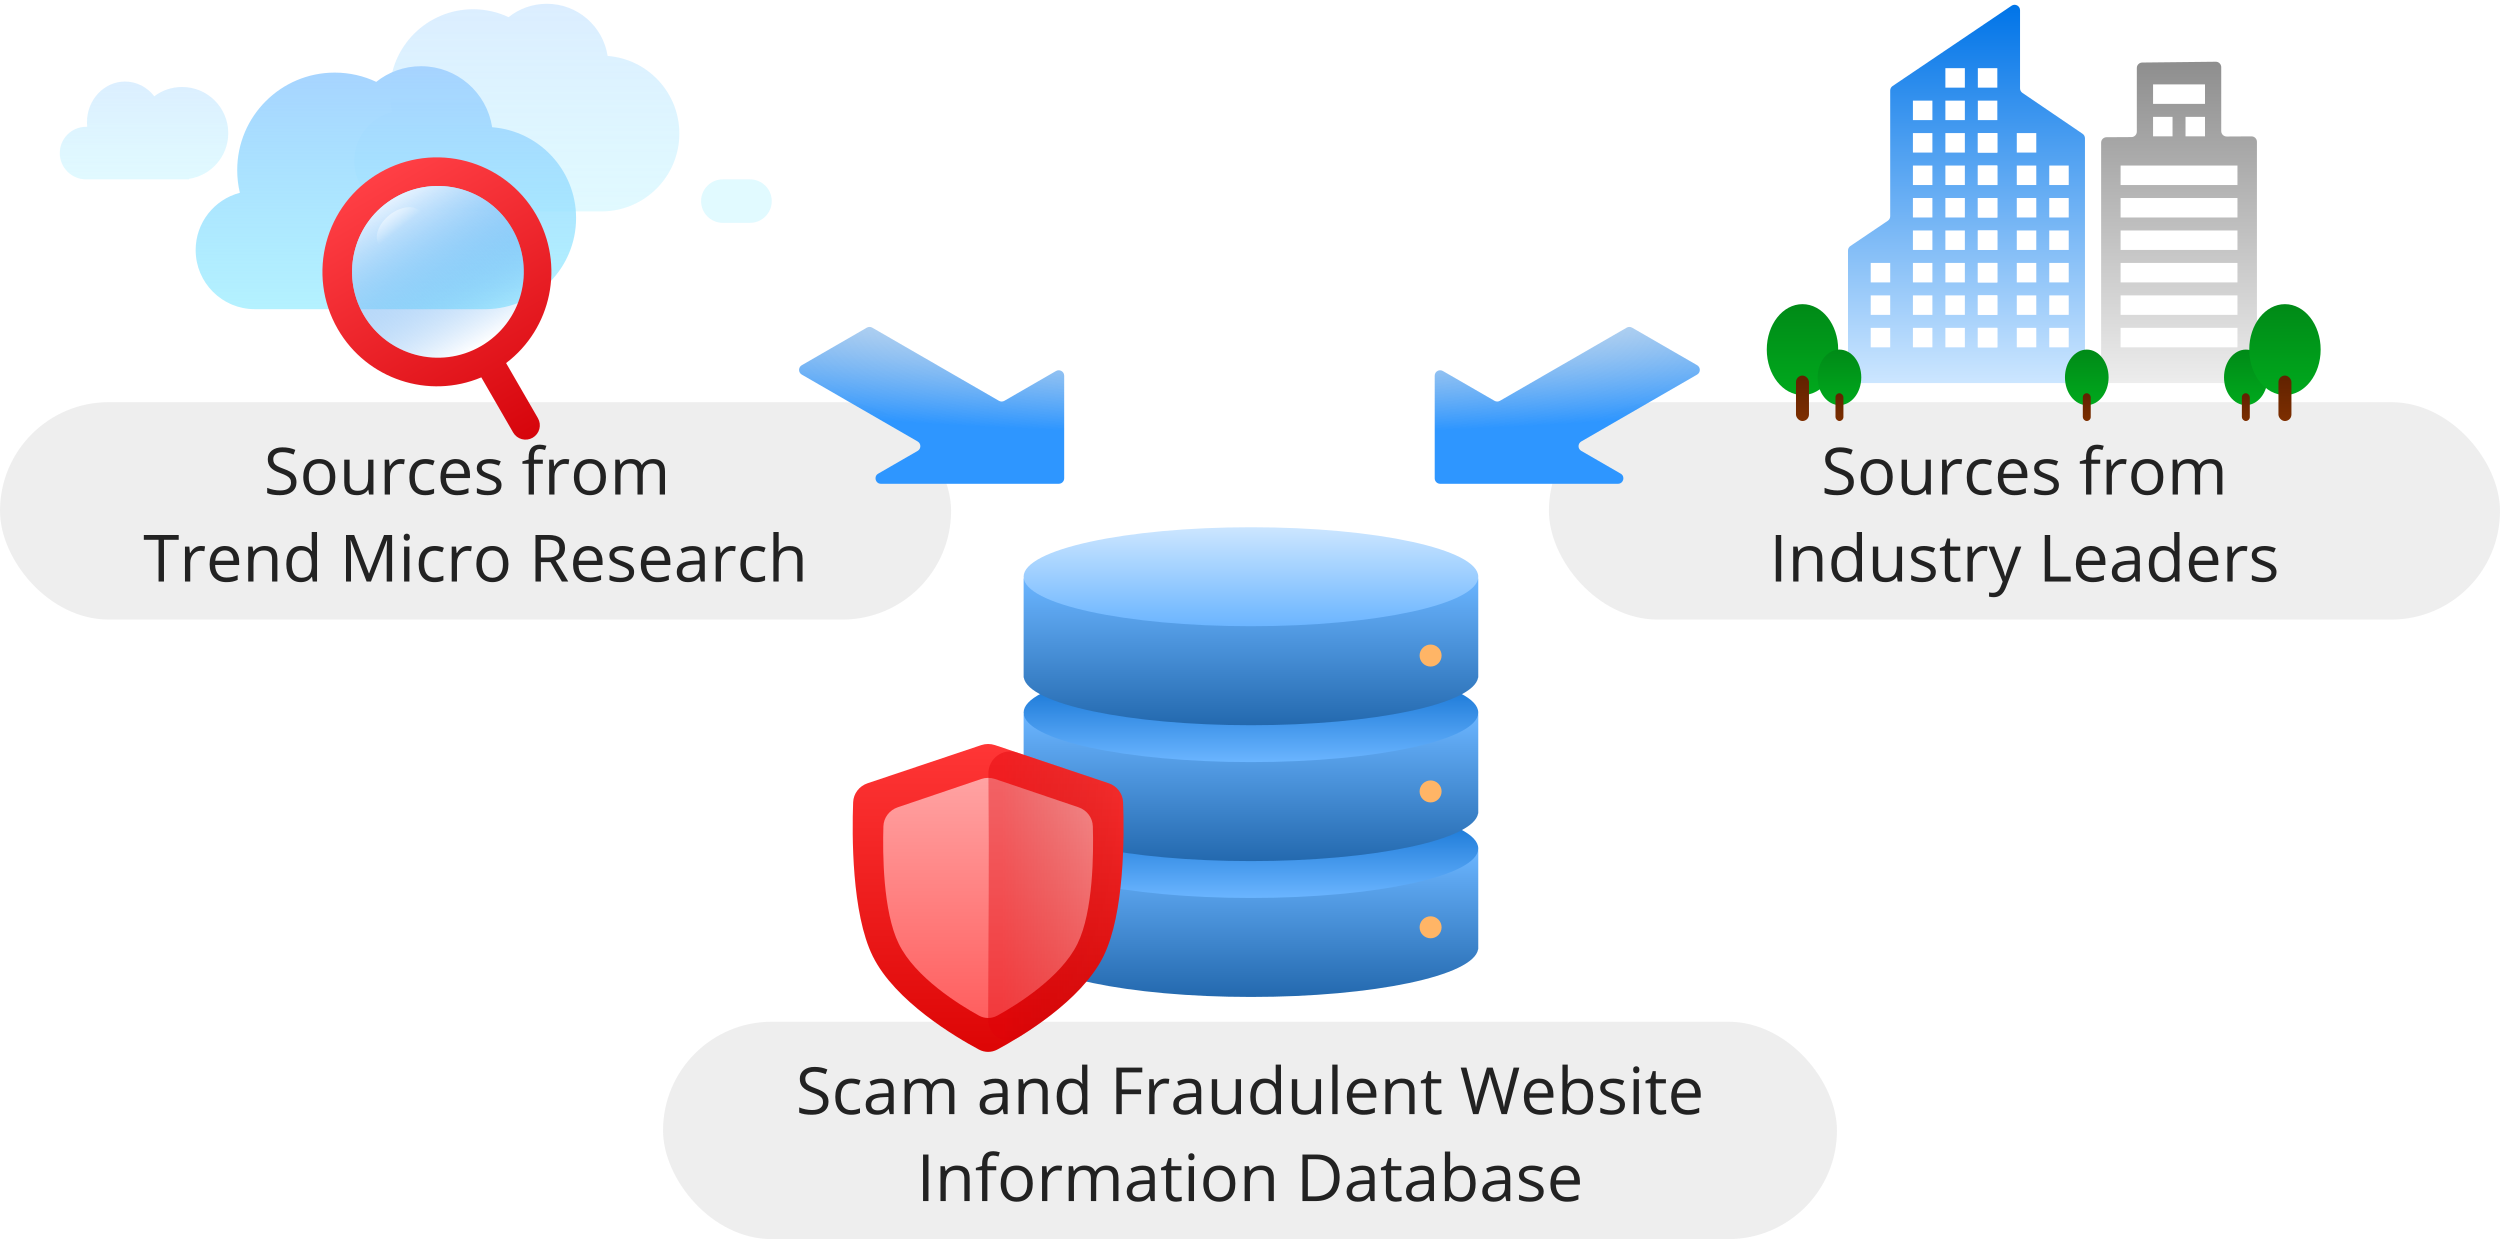 <svg width="460" height="228" viewBox="0 0 460 228" fill="none" xmlns="http://www.w3.org/2000/svg">
<g opacity="0.4">
<path fill-rule="evenodd" clip-rule="evenodd" d="M100.62 0.696C106.283 0.696 110.975 4.859 111.801 10.291C119.186 10.866 125 17.041 125 24.574C125 32.402 118.721 38.764 110.925 38.898V38.9H110.736C110.715 38.9 110.694 38.9 110.674 38.9C110.653 38.9 110.632 38.9 110.611 38.9H74.481C69.345 38.9 65.181 34.737 65.181 29.601C65.181 25.276 68.134 21.64 72.133 20.6C71.86 19.456 71.716 18.262 71.716 17.034C71.716 8.566 78.58 1.702 87.048 1.702C89.382 1.702 91.595 2.224 93.576 3.157C95.508 1.617 97.957 0.696 100.62 0.696Z" fill="url(#paint0_linear)"/>
</g>
<path fill-rule="evenodd" clip-rule="evenodd" d="M77.471 12.182C84.098 12.182 89.587 17.053 90.555 23.41C99.197 24.082 106 31.308 106 40.123C106 49.284 98.653 56.728 89.529 56.885V56.888H46.882C40.872 56.888 36 52.016 36 46.006C36 40.945 39.455 36.691 44.135 35.473C43.816 34.134 43.647 32.737 43.647 31.3C43.647 21.392 51.68 13.359 61.588 13.359C64.32 13.359 66.91 13.97 69.227 15.062C71.489 13.259 74.354 12.182 77.471 12.182Z" fill="url(#paint1_linear)"/>
<g opacity="0.4">
<path fill-rule="evenodd" clip-rule="evenodd" d="M15.835 33.003H33.453L33.5 33.003L33.547 33.003H34.785V32.907C38.87 32.287 42 28.761 42 24.503C42 19.809 38.194 16.003 33.5 16.003C31.58 16.003 29.809 16.64 28.386 17.713C27.102 16.058 25.166 15.003 23 15.003C19.134 15.003 16 18.361 16 22.503C16 22.784 16.014 23.06 16.042 23.332H15.835C13.165 23.332 11 25.497 11 28.168C11 30.838 13.165 33.003 15.835 33.003ZM133 33.003C130.791 33.003 129 34.794 129 37.003C129 39.213 130.791 41.003 133 41.003H138C140.209 41.003 142 39.213 142 37.003C142 34.794 140.209 33.003 138 33.003H133Z" fill="url(#paint2_linear)"/>
</g>
<g filter="url(#filter0_b)">
<rect y="74" width="175" height="40" rx="20" fill="#D5D5D5" fill-opacity="0.4"/>
<path d="M54.553 88.721C54.553 89.475 54.279 90.062 53.732 90.484C53.185 90.906 52.443 91.117 51.506 91.117C50.49 91.117 49.709 90.986 49.162 90.725V89.764C49.514 89.912 49.897 90.029 50.31 90.115C50.725 90.201 51.135 90.244 51.541 90.244C52.205 90.244 52.705 90.119 53.041 89.869C53.377 89.615 53.545 89.264 53.545 88.814C53.545 88.518 53.484 88.275 53.363 88.088C53.246 87.897 53.047 87.721 52.766 87.561C52.488 87.4 52.065 87.219 51.494 87.016C50.697 86.731 50.127 86.393 49.783 86.002C49.443 85.611 49.273 85.102 49.273 84.473C49.273 83.812 49.522 83.287 50.018 82.897C50.514 82.506 51.17 82.311 51.986 82.311C52.838 82.311 53.621 82.467 54.336 82.779L54.025 83.647C53.318 83.35 52.631 83.201 51.963 83.201C51.435 83.201 51.023 83.314 50.727 83.541C50.43 83.768 50.281 84.082 50.281 84.484C50.281 84.781 50.336 85.025 50.445 85.217C50.555 85.404 50.738 85.578 50.996 85.738C51.258 85.894 51.656 86.068 52.191 86.26C53.09 86.58 53.707 86.924 54.043 87.291C54.383 87.658 54.553 88.135 54.553 88.721ZM61.701 87.783C61.701 88.83 61.438 89.648 60.91 90.238C60.383 90.824 59.654 91.117 58.725 91.117C58.15 91.117 57.641 90.982 57.195 90.713C56.75 90.443 56.406 90.057 56.164 89.553C55.922 89.049 55.801 88.459 55.801 87.783C55.801 86.736 56.062 85.922 56.586 85.34C57.109 84.754 57.836 84.461 58.766 84.461C59.664 84.461 60.377 84.76 60.904 85.357C61.435 85.955 61.701 86.764 61.701 87.783ZM56.809 87.783C56.809 88.603 56.973 89.228 57.301 89.658C57.629 90.088 58.111 90.303 58.748 90.303C59.385 90.303 59.867 90.09 60.195 89.664C60.527 89.234 60.693 88.607 60.693 87.783C60.693 86.967 60.527 86.348 60.195 85.926C59.867 85.5 59.381 85.287 58.736 85.287C58.1 85.287 57.619 85.496 57.295 85.914C56.971 86.332 56.809 86.955 56.809 87.783ZM64.326 84.578V88.744C64.326 89.268 64.445 89.658 64.684 89.916C64.922 90.174 65.295 90.303 65.803 90.303C66.475 90.303 66.965 90.119 67.273 89.752C67.586 89.385 67.742 88.785 67.742 87.953V84.578H68.715V91H67.912L67.772 90.139H67.719C67.519 90.455 67.242 90.697 66.887 90.865C66.535 91.033 66.133 91.117 65.68 91.117C64.898 91.117 64.312 90.932 63.922 90.561C63.535 90.189 63.342 89.596 63.342 88.779V84.578H64.326ZM73.713 84.461C73.998 84.461 74.254 84.484 74.481 84.531L74.346 85.434C74.08 85.375 73.846 85.346 73.643 85.346C73.123 85.346 72.678 85.557 72.307 85.978C71.939 86.4 71.756 86.926 71.756 87.555V91H70.783V84.578H71.586L71.697 85.768H71.744C71.982 85.35 72.269 85.027 72.606 84.801C72.941 84.574 73.311 84.461 73.713 84.461ZM78.248 91.117C77.318 91.117 76.598 90.832 76.086 90.262C75.578 89.688 75.324 88.877 75.324 87.83C75.324 86.756 75.582 85.926 76.098 85.34C76.617 84.754 77.356 84.461 78.312 84.461C78.621 84.461 78.93 84.494 79.238 84.561C79.547 84.627 79.789 84.705 79.965 84.795L79.666 85.621C79.451 85.535 79.217 85.465 78.963 85.41C78.709 85.352 78.484 85.322 78.289 85.322C76.984 85.322 76.332 86.154 76.332 87.818C76.332 88.607 76.49 89.213 76.807 89.635C77.127 90.057 77.6 90.268 78.225 90.268C78.76 90.268 79.309 90.152 79.871 89.922V90.783C79.441 91.006 78.9 91.117 78.248 91.117ZM84.113 91.117C83.164 91.117 82.414 90.828 81.863 90.25C81.316 89.672 81.043 88.869 81.043 87.842C81.043 86.807 81.297 85.984 81.805 85.375C82.316 84.766 83.002 84.461 83.861 84.461C84.666 84.461 85.303 84.727 85.772 85.258C86.24 85.785 86.475 86.482 86.475 87.35V87.965H82.051C82.07 88.719 82.26 89.291 82.619 89.682C82.982 90.072 83.492 90.268 84.148 90.268C84.84 90.268 85.523 90.123 86.199 89.834V90.701C85.856 90.85 85.529 90.955 85.221 91.018C84.916 91.084 84.547 91.117 84.113 91.117ZM83.85 85.275C83.334 85.275 82.922 85.443 82.613 85.779C82.309 86.115 82.129 86.58 82.074 87.174H85.432C85.432 86.561 85.295 86.092 85.022 85.768C84.748 85.439 84.357 85.275 83.85 85.275ZM92.281 89.248C92.281 89.846 92.059 90.307 91.613 90.631C91.168 90.955 90.543 91.117 89.738 91.117C88.887 91.117 88.223 90.982 87.746 90.713V89.811C88.055 89.967 88.385 90.09 88.736 90.18C89.092 90.269 89.434 90.314 89.762 90.314C90.269 90.314 90.66 90.234 90.934 90.074C91.207 89.91 91.344 89.662 91.344 89.33C91.344 89.08 91.234 88.867 91.016 88.691C90.801 88.512 90.379 88.301 89.75 88.059C89.152 87.836 88.727 87.643 88.473 87.478C88.223 87.311 88.035 87.121 87.91 86.91C87.789 86.699 87.728 86.447 87.728 86.154C87.728 85.631 87.941 85.219 88.367 84.918C88.793 84.613 89.377 84.461 90.119 84.461C90.811 84.461 91.486 84.602 92.147 84.883L91.801 85.674C91.156 85.408 90.572 85.275 90.049 85.275C89.588 85.275 89.24 85.348 89.006 85.492C88.772 85.637 88.654 85.836 88.654 86.09C88.654 86.262 88.697 86.408 88.783 86.529C88.873 86.65 89.016 86.766 89.211 86.875C89.406 86.984 89.781 87.143 90.336 87.35C91.098 87.627 91.611 87.906 91.877 88.188C92.147 88.469 92.281 88.822 92.281 89.248ZM99.881 85.334H98.246V91H97.273V85.334H96.125V84.894L97.273 84.543V84.186C97.273 82.607 97.963 81.818 99.342 81.818C99.682 81.818 100.08 81.887 100.537 82.023L100.285 82.803C99.91 82.682 99.59 82.621 99.324 82.621C98.957 82.621 98.686 82.744 98.51 82.99C98.334 83.232 98.246 83.623 98.246 84.162V84.578H99.881V85.334ZM103.982 84.461C104.268 84.461 104.523 84.484 104.75 84.531L104.615 85.434C104.35 85.375 104.115 85.346 103.912 85.346C103.393 85.346 102.947 85.557 102.576 85.978C102.209 86.4 102.025 86.926 102.025 87.555V91H101.053V84.578H101.855L101.967 85.768H102.014C102.252 85.35 102.539 85.027 102.875 84.801C103.211 84.574 103.58 84.461 103.982 84.461ZM111.494 87.783C111.494 88.83 111.23 89.648 110.703 90.238C110.176 90.824 109.447 91.117 108.518 91.117C107.943 91.117 107.434 90.982 106.988 90.713C106.543 90.443 106.199 90.057 105.957 89.553C105.715 89.049 105.594 88.459 105.594 87.783C105.594 86.736 105.855 85.922 106.379 85.34C106.902 84.754 107.629 84.461 108.559 84.461C109.457 84.461 110.17 84.76 110.697 85.357C111.229 85.955 111.494 86.764 111.494 87.783ZM106.602 87.783C106.602 88.603 106.766 89.228 107.094 89.658C107.422 90.088 107.904 90.303 108.541 90.303C109.178 90.303 109.66 90.09 109.988 89.664C110.32 89.234 110.486 88.607 110.486 87.783C110.486 86.967 110.32 86.348 109.988 85.926C109.66 85.5 109.174 85.287 108.529 85.287C107.893 85.287 107.412 85.496 107.088 85.914C106.764 86.332 106.602 86.955 106.602 87.783ZM121.391 91V86.822C121.391 86.311 121.281 85.928 121.062 85.674C120.844 85.416 120.504 85.287 120.043 85.287C119.438 85.287 118.99 85.461 118.701 85.809C118.412 86.156 118.268 86.691 118.268 87.414V91H117.295V86.822C117.295 86.311 117.186 85.928 116.967 85.674C116.748 85.416 116.406 85.287 115.941 85.287C115.332 85.287 114.885 85.471 114.6 85.838C114.318 86.201 114.178 86.799 114.178 87.631V91H113.205V84.578H113.996L114.154 85.457H114.201C114.385 85.144 114.643 84.9 114.975 84.725C115.311 84.549 115.686 84.461 116.1 84.461C117.104 84.461 117.76 84.824 118.068 85.551H118.115C118.307 85.215 118.584 84.949 118.947 84.754C119.311 84.559 119.725 84.461 120.189 84.461C120.916 84.461 121.459 84.648 121.818 85.023C122.182 85.394 122.363 85.99 122.363 86.811V91H121.391ZM30.172 107H29.176V99.318H26.463V98.434H32.885V99.318H30.172V107ZM36.963 100.461C37.248 100.461 37.504 100.484 37.73 100.531L37.596 101.434C37.33 101.375 37.096 101.346 36.893 101.346C36.373 101.346 35.928 101.557 35.557 101.979C35.19 102.4 35.006 102.926 35.006 103.555V107H34.033V100.578H34.836L34.947 101.768H34.994C35.232 101.35 35.52 101.027 35.855 100.801C36.191 100.574 36.56 100.461 36.963 100.461ZM41.645 107.117C40.695 107.117 39.945 106.828 39.395 106.25C38.848 105.672 38.574 104.869 38.574 103.842C38.574 102.807 38.828 101.984 39.336 101.375C39.848 100.766 40.533 100.461 41.393 100.461C42.197 100.461 42.834 100.727 43.303 101.258C43.772 101.785 44.006 102.482 44.006 103.35V103.965H39.582C39.602 104.719 39.791 105.291 40.15 105.682C40.514 106.072 41.023 106.268 41.68 106.268C42.371 106.268 43.055 106.123 43.73 105.834V106.701C43.387 106.85 43.06 106.955 42.752 107.018C42.447 107.084 42.078 107.117 41.645 107.117ZM41.381 101.275C40.865 101.275 40.453 101.443 40.145 101.779C39.84 102.115 39.66 102.58 39.605 103.174H42.963C42.963 102.561 42.826 102.092 42.553 101.768C42.279 101.439 41.889 101.275 41.381 101.275ZM50.065 107V102.846C50.065 102.322 49.945 101.932 49.707 101.674C49.469 101.416 49.096 101.287 48.588 101.287C47.916 101.287 47.424 101.469 47.111 101.832C46.799 102.195 46.643 102.795 46.643 103.631V107H45.67V100.578H46.461L46.619 101.457H46.666C46.865 101.141 47.145 100.896 47.504 100.725C47.863 100.549 48.264 100.461 48.705 100.461C49.478 100.461 50.06 100.648 50.451 101.023C50.842 101.395 51.037 101.99 51.037 102.811V107H50.065ZM57.412 106.139H57.359C56.91 106.791 56.238 107.117 55.344 107.117C54.504 107.117 53.85 106.83 53.381 106.256C52.916 105.682 52.684 104.865 52.684 103.807C52.684 102.748 52.918 101.926 53.387 101.34C53.855 100.754 54.508 100.461 55.344 100.461C56.215 100.461 56.883 100.777 57.348 101.41H57.424L57.383 100.947L57.359 100.496V97.883H58.332V107H57.541L57.412 106.139ZM55.467 106.303C56.131 106.303 56.611 106.123 56.908 105.764C57.209 105.4 57.359 104.816 57.359 104.012V103.807C57.359 102.896 57.207 102.248 56.902 101.861C56.602 101.471 56.119 101.275 55.455 101.275C54.885 101.275 54.447 101.498 54.143 101.943C53.842 102.385 53.691 103.01 53.691 103.818C53.691 104.639 53.842 105.258 54.143 105.676C54.443 106.094 54.885 106.303 55.467 106.303ZM67.455 107L64.549 99.406H64.502C64.557 100.008 64.584 100.723 64.584 101.551V107H63.664V98.434H65.164L67.877 105.5H67.924L70.66 98.434H72.148V107H71.152V101.48C71.152 100.848 71.18 100.16 71.234 99.418H71.188L68.258 107H67.455ZM75.33 107H74.357V100.578H75.33V107ZM74.275 98.838C74.275 98.615 74.33 98.453 74.439 98.352C74.549 98.246 74.686 98.193 74.85 98.193C75.006 98.193 75.141 98.246 75.254 98.352C75.367 98.457 75.424 98.619 75.424 98.838C75.424 99.057 75.367 99.221 75.254 99.33C75.141 99.436 75.006 99.488 74.85 99.488C74.686 99.488 74.549 99.436 74.439 99.33C74.33 99.221 74.275 99.057 74.275 98.838ZM79.959 107.117C79.029 107.117 78.309 106.832 77.797 106.262C77.289 105.688 77.035 104.877 77.035 103.83C77.035 102.756 77.293 101.926 77.809 101.34C78.328 100.754 79.066 100.461 80.023 100.461C80.332 100.461 80.641 100.494 80.949 100.561C81.258 100.627 81.5 100.705 81.676 100.795L81.377 101.621C81.162 101.535 80.928 101.465 80.674 101.41C80.42 101.352 80.195 101.322 80 101.322C78.695 101.322 78.043 102.154 78.043 103.818C78.043 104.607 78.201 105.213 78.518 105.635C78.838 106.057 79.311 106.268 79.936 106.268C80.471 106.268 81.019 106.152 81.582 105.922V106.783C81.152 107.006 80.611 107.117 79.959 107.117ZM86.041 100.461C86.326 100.461 86.582 100.484 86.809 100.531L86.674 101.434C86.408 101.375 86.174 101.346 85.971 101.346C85.451 101.346 85.006 101.557 84.635 101.979C84.268 102.4 84.084 102.926 84.084 103.555V107H83.111V100.578H83.914L84.025 101.768H84.072C84.311 101.35 84.598 101.027 84.934 100.801C85.269 100.574 85.639 100.461 86.041 100.461ZM93.553 103.783C93.553 104.83 93.289 105.648 92.762 106.238C92.234 106.824 91.506 107.117 90.576 107.117C90.002 107.117 89.492 106.982 89.047 106.713C88.602 106.443 88.258 106.057 88.016 105.553C87.773 105.049 87.652 104.459 87.652 103.783C87.652 102.736 87.914 101.922 88.438 101.34C88.961 100.754 89.688 100.461 90.617 100.461C91.516 100.461 92.228 100.76 92.756 101.357C93.287 101.955 93.553 102.764 93.553 103.783ZM88.66 103.783C88.66 104.604 88.824 105.229 89.152 105.658C89.481 106.088 89.963 106.303 90.6 106.303C91.236 106.303 91.719 106.09 92.047 105.664C92.379 105.234 92.545 104.607 92.545 103.783C92.545 102.967 92.379 102.348 92.047 101.926C91.719 101.5 91.232 101.287 90.588 101.287C89.951 101.287 89.471 101.496 89.147 101.914C88.822 102.332 88.66 102.955 88.66 103.783ZM99.523 103.438V107H98.527V98.434H100.877C101.928 98.434 102.703 98.635 103.203 99.037C103.707 99.439 103.959 100.045 103.959 100.854C103.959 101.986 103.385 102.752 102.236 103.15L104.562 107H103.385L101.311 103.438H99.523ZM99.523 102.582H100.889C101.592 102.582 102.107 102.443 102.436 102.166C102.764 101.885 102.928 101.465 102.928 100.906C102.928 100.34 102.76 99.932 102.424 99.682C102.092 99.432 101.557 99.307 100.818 99.307H99.523V102.582ZM108.512 107.117C107.562 107.117 106.812 106.828 106.262 106.25C105.715 105.672 105.441 104.869 105.441 103.842C105.441 102.807 105.695 101.984 106.203 101.375C106.715 100.766 107.4 100.461 108.26 100.461C109.064 100.461 109.701 100.727 110.17 101.258C110.639 101.785 110.873 102.482 110.873 103.35V103.965H106.449C106.469 104.719 106.658 105.291 107.018 105.682C107.381 106.072 107.891 106.268 108.547 106.268C109.238 106.268 109.922 106.123 110.598 105.834V106.701C110.254 106.85 109.928 106.955 109.619 107.018C109.314 107.084 108.945 107.117 108.512 107.117ZM108.248 101.275C107.732 101.275 107.32 101.443 107.012 101.779C106.707 102.115 106.527 102.58 106.473 103.174H109.83C109.83 102.561 109.693 102.092 109.42 101.768C109.146 101.439 108.756 101.275 108.248 101.275ZM116.68 105.248C116.68 105.846 116.457 106.307 116.012 106.631C115.566 106.955 114.941 107.117 114.137 107.117C113.285 107.117 112.621 106.982 112.145 106.713V105.811C112.453 105.967 112.783 106.09 113.135 106.18C113.49 106.27 113.832 106.314 114.16 106.314C114.668 106.314 115.059 106.234 115.332 106.074C115.605 105.91 115.742 105.662 115.742 105.33C115.742 105.08 115.633 104.867 115.414 104.691C115.199 104.512 114.777 104.301 114.148 104.059C113.551 103.836 113.125 103.643 112.871 103.479C112.621 103.311 112.434 103.121 112.309 102.91C112.188 102.699 112.127 102.447 112.127 102.154C112.127 101.631 112.34 101.219 112.766 100.918C113.191 100.613 113.775 100.461 114.518 100.461C115.209 100.461 115.885 100.602 116.545 100.883L116.199 101.674C115.555 101.408 114.971 101.275 114.447 101.275C113.986 101.275 113.639 101.348 113.404 101.492C113.17 101.637 113.053 101.836 113.053 102.09C113.053 102.262 113.096 102.408 113.182 102.529C113.271 102.65 113.414 102.766 113.609 102.875C113.805 102.984 114.18 103.143 114.734 103.35C115.496 103.627 116.01 103.906 116.275 104.188C116.545 104.469 116.68 104.822 116.68 105.248ZM120.98 107.117C120.031 107.117 119.281 106.828 118.73 106.25C118.184 105.672 117.91 104.869 117.91 103.842C117.91 102.807 118.164 101.984 118.672 101.375C119.184 100.766 119.869 100.461 120.729 100.461C121.533 100.461 122.17 100.727 122.639 101.258C123.107 101.785 123.342 102.482 123.342 103.35V103.965H118.918C118.938 104.719 119.127 105.291 119.486 105.682C119.85 106.072 120.359 106.268 121.016 106.268C121.707 106.268 122.391 106.123 123.066 105.834V106.701C122.723 106.85 122.396 106.955 122.088 107.018C121.783 107.084 121.414 107.117 120.98 107.117ZM120.717 101.275C120.201 101.275 119.789 101.443 119.48 101.779C119.176 102.115 118.996 102.58 118.941 103.174H122.299C122.299 102.561 122.162 102.092 121.889 101.768C121.615 101.439 121.225 101.275 120.717 101.275ZM128.955 107L128.762 106.086H128.715C128.395 106.488 128.074 106.762 127.754 106.906C127.438 107.047 127.041 107.117 126.564 107.117C125.928 107.117 125.428 106.953 125.064 106.625C124.705 106.297 124.525 105.83 124.525 105.225C124.525 103.928 125.562 103.248 127.637 103.186L128.727 103.15V102.752C128.727 102.248 128.617 101.877 128.398 101.639C128.184 101.396 127.838 101.275 127.361 101.275C126.826 101.275 126.221 101.439 125.545 101.768L125.246 101.023C125.562 100.852 125.908 100.717 126.283 100.619C126.662 100.521 127.041 100.473 127.42 100.473C128.186 100.473 128.752 100.643 129.119 100.982C129.49 101.322 129.676 101.867 129.676 102.617V107H128.955ZM126.758 106.314C127.363 106.314 127.838 106.148 128.182 105.816C128.529 105.484 128.703 105.02 128.703 104.422V103.842L127.73 103.883C126.957 103.91 126.398 104.031 126.055 104.246C125.715 104.457 125.545 104.787 125.545 105.236C125.545 105.588 125.65 105.855 125.861 106.039C126.076 106.223 126.375 106.314 126.758 106.314ZM134.615 100.461C134.9 100.461 135.156 100.484 135.383 100.531L135.248 101.434C134.982 101.375 134.748 101.346 134.545 101.346C134.025 101.346 133.58 101.557 133.209 101.979C132.842 102.4 132.658 102.926 132.658 103.555V107H131.686V100.578H132.488L132.6 101.768H132.646C132.885 101.35 133.172 101.027 133.508 100.801C133.844 100.574 134.213 100.461 134.615 100.461ZM139.15 107.117C138.221 107.117 137.5 106.832 136.988 106.262C136.48 105.688 136.227 104.877 136.227 103.83C136.227 102.756 136.484 101.926 137 101.34C137.52 100.754 138.258 100.461 139.215 100.461C139.523 100.461 139.832 100.494 140.141 100.561C140.449 100.627 140.691 100.705 140.867 100.795L140.568 101.621C140.354 101.535 140.119 101.465 139.865 101.41C139.611 101.352 139.387 101.322 139.191 101.322C137.887 101.322 137.234 102.154 137.234 103.818C137.234 104.607 137.393 105.213 137.709 105.635C138.029 106.057 138.502 106.268 139.127 106.268C139.662 106.268 140.211 106.152 140.773 105.922V106.783C140.344 107.006 139.803 107.117 139.15 107.117ZM146.697 107V102.846C146.697 102.322 146.578 101.932 146.34 101.674C146.102 101.416 145.729 101.287 145.221 101.287C144.545 101.287 144.051 101.471 143.738 101.838C143.43 102.205 143.275 102.807 143.275 103.643V107H142.303V97.883H143.275V100.643C143.275 100.975 143.26 101.25 143.229 101.469H143.287C143.479 101.16 143.75 100.918 144.102 100.742C144.457 100.562 144.861 100.473 145.314 100.473C146.1 100.473 146.688 100.66 147.078 101.035C147.473 101.406 147.67 101.998 147.67 102.811V107H146.697Z" fill="#222222"/>
</g>
<g filter="url(#filter1_b)">
<rect x="285" y="74" width="175" height="40" rx="20" fill="#D5D5D5" fill-opacity="0.4"/>
<path d="M341.111 88.721C341.111 89.475 340.838 90.062 340.291 90.484C339.744 90.906 339.002 91.117 338.064 91.117C337.049 91.117 336.268 90.986 335.721 90.725V89.764C336.072 89.912 336.455 90.029 336.869 90.115C337.283 90.201 337.693 90.244 338.1 90.244C338.764 90.244 339.264 90.119 339.6 89.869C339.936 89.615 340.104 89.264 340.104 88.814C340.104 88.518 340.043 88.275 339.922 88.088C339.805 87.897 339.605 87.721 339.324 87.561C339.047 87.4 338.623 87.219 338.053 87.016C337.256 86.731 336.686 86.393 336.342 86.002C336.002 85.611 335.832 85.102 335.832 84.473C335.832 83.812 336.08 83.287 336.576 82.897C337.072 82.506 337.729 82.311 338.545 82.311C339.396 82.311 340.18 82.467 340.895 82.779L340.584 83.647C339.877 83.35 339.189 83.201 338.521 83.201C337.994 83.201 337.582 83.314 337.285 83.541C336.988 83.768 336.84 84.082 336.84 84.484C336.84 84.781 336.895 85.025 337.004 85.217C337.113 85.404 337.297 85.578 337.555 85.738C337.816 85.894 338.215 86.068 338.75 86.26C339.648 86.58 340.266 86.924 340.602 87.291C340.941 87.658 341.111 88.135 341.111 88.721ZM348.26 87.783C348.26 88.83 347.996 89.648 347.469 90.238C346.941 90.824 346.213 91.117 345.283 91.117C344.709 91.117 344.199 90.982 343.754 90.713C343.309 90.443 342.965 90.057 342.723 89.553C342.48 89.049 342.359 88.459 342.359 87.783C342.359 86.736 342.621 85.922 343.145 85.34C343.668 84.754 344.395 84.461 345.324 84.461C346.223 84.461 346.936 84.76 347.463 85.357C347.994 85.955 348.26 86.764 348.26 87.783ZM343.367 87.783C343.367 88.603 343.531 89.228 343.859 89.658C344.188 90.088 344.67 90.303 345.307 90.303C345.943 90.303 346.426 90.09 346.754 89.664C347.086 89.234 347.252 88.607 347.252 87.783C347.252 86.967 347.086 86.348 346.754 85.926C346.426 85.5 345.939 85.287 345.295 85.287C344.658 85.287 344.178 85.496 343.854 85.914C343.529 86.332 343.367 86.955 343.367 87.783ZM350.885 84.578V88.744C350.885 89.268 351.004 89.658 351.242 89.916C351.48 90.174 351.854 90.303 352.361 90.303C353.033 90.303 353.523 90.119 353.832 89.752C354.145 89.385 354.301 88.785 354.301 87.953V84.578H355.273V91H354.471L354.33 90.139H354.277C354.078 90.455 353.801 90.697 353.445 90.865C353.094 91.033 352.691 91.117 352.238 91.117C351.457 91.117 350.871 90.932 350.48 90.561C350.094 90.189 349.9 89.596 349.9 88.779V84.578H350.885ZM360.271 84.461C360.557 84.461 360.812 84.484 361.039 84.531L360.904 85.434C360.639 85.375 360.404 85.346 360.201 85.346C359.682 85.346 359.236 85.557 358.865 85.978C358.498 86.4 358.314 86.926 358.314 87.555V91H357.342V84.578H358.145L358.256 85.768H358.303C358.541 85.35 358.828 85.027 359.164 84.801C359.5 84.574 359.869 84.461 360.271 84.461ZM364.807 91.117C363.877 91.117 363.156 90.832 362.645 90.262C362.137 89.688 361.883 88.877 361.883 87.83C361.883 86.756 362.141 85.926 362.656 85.34C363.176 84.754 363.914 84.461 364.871 84.461C365.18 84.461 365.488 84.494 365.797 84.561C366.105 84.627 366.348 84.705 366.523 84.795L366.225 85.621C366.01 85.535 365.775 85.465 365.521 85.41C365.268 85.352 365.043 85.322 364.848 85.322C363.543 85.322 362.891 86.154 362.891 87.818C362.891 88.607 363.049 89.213 363.365 89.635C363.686 90.057 364.158 90.268 364.783 90.268C365.318 90.268 365.867 90.152 366.43 89.922V90.783C366 91.006 365.459 91.117 364.807 91.117ZM370.672 91.117C369.723 91.117 368.973 90.828 368.422 90.25C367.875 89.672 367.602 88.869 367.602 87.842C367.602 86.807 367.855 85.984 368.363 85.375C368.875 84.766 369.561 84.461 370.42 84.461C371.225 84.461 371.861 84.727 372.33 85.258C372.799 85.785 373.033 86.482 373.033 87.35V87.965H368.609C368.629 88.719 368.818 89.291 369.178 89.682C369.541 90.072 370.051 90.268 370.707 90.268C371.398 90.268 372.082 90.123 372.758 89.834V90.701C372.414 90.85 372.088 90.955 371.779 91.018C371.475 91.084 371.105 91.117 370.672 91.117ZM370.408 85.275C369.893 85.275 369.48 85.443 369.172 85.779C368.867 86.115 368.688 86.58 368.633 87.174H371.99C371.99 86.561 371.854 86.092 371.58 85.768C371.307 85.439 370.916 85.275 370.408 85.275ZM378.84 89.248C378.84 89.846 378.617 90.307 378.172 90.631C377.727 90.955 377.102 91.117 376.297 91.117C375.445 91.117 374.781 90.982 374.305 90.713V89.811C374.613 89.967 374.943 90.09 375.295 90.18C375.65 90.269 375.992 90.314 376.32 90.314C376.828 90.314 377.219 90.234 377.492 90.074C377.766 89.91 377.902 89.662 377.902 89.33C377.902 89.08 377.793 88.867 377.574 88.691C377.359 88.512 376.938 88.301 376.309 88.059C375.711 87.836 375.285 87.643 375.031 87.478C374.781 87.311 374.594 87.121 374.469 86.91C374.348 86.699 374.287 86.447 374.287 86.154C374.287 85.631 374.5 85.219 374.926 84.918C375.352 84.613 375.936 84.461 376.678 84.461C377.369 84.461 378.045 84.602 378.705 84.883L378.359 85.674C377.715 85.408 377.131 85.275 376.607 85.275C376.146 85.275 375.799 85.348 375.564 85.492C375.33 85.637 375.213 85.836 375.213 86.09C375.213 86.262 375.256 86.408 375.342 86.529C375.432 86.65 375.574 86.766 375.77 86.875C375.965 86.984 376.34 87.143 376.895 87.35C377.656 87.627 378.17 87.906 378.436 88.188C378.705 88.469 378.84 88.822 378.84 89.248ZM386.439 85.334H384.805V91H383.832V85.334H382.684V84.894L383.832 84.543V84.186C383.832 82.607 384.521 81.818 385.9 81.818C386.24 81.818 386.639 81.887 387.096 82.023L386.844 82.803C386.469 82.682 386.148 82.621 385.883 82.621C385.516 82.621 385.244 82.744 385.068 82.99C384.893 83.232 384.805 83.623 384.805 84.162V84.578H386.439V85.334ZM390.541 84.461C390.826 84.461 391.082 84.484 391.309 84.531L391.174 85.434C390.908 85.375 390.674 85.346 390.471 85.346C389.951 85.346 389.506 85.557 389.135 85.978C388.768 86.4 388.584 86.926 388.584 87.555V91H387.611V84.578H388.414L388.525 85.768H388.572C388.811 85.35 389.098 85.027 389.434 84.801C389.77 84.574 390.139 84.461 390.541 84.461ZM398.053 87.783C398.053 88.83 397.789 89.648 397.262 90.238C396.734 90.824 396.006 91.117 395.076 91.117C394.502 91.117 393.992 90.982 393.547 90.713C393.102 90.443 392.758 90.057 392.516 89.553C392.273 89.049 392.152 88.459 392.152 87.783C392.152 86.736 392.414 85.922 392.938 85.34C393.461 84.754 394.188 84.461 395.117 84.461C396.016 84.461 396.729 84.76 397.256 85.357C397.787 85.955 398.053 86.764 398.053 87.783ZM393.16 87.783C393.16 88.603 393.324 89.228 393.652 89.658C393.98 90.088 394.463 90.303 395.1 90.303C395.736 90.303 396.219 90.09 396.547 89.664C396.879 89.234 397.045 88.607 397.045 87.783C397.045 86.967 396.879 86.348 396.547 85.926C396.219 85.5 395.732 85.287 395.088 85.287C394.451 85.287 393.971 85.496 393.646 85.914C393.322 86.332 393.16 86.955 393.16 87.783ZM407.949 91V86.822C407.949 86.311 407.84 85.928 407.621 85.674C407.402 85.416 407.062 85.287 406.602 85.287C405.996 85.287 405.549 85.461 405.26 85.809C404.971 86.156 404.826 86.691 404.826 87.414V91H403.854V86.822C403.854 86.311 403.744 85.928 403.525 85.674C403.307 85.416 402.965 85.287 402.5 85.287C401.891 85.287 401.443 85.471 401.158 85.838C400.877 86.201 400.736 86.799 400.736 87.631V91H399.764V84.578H400.555L400.713 85.457H400.76C400.943 85.144 401.201 84.9 401.533 84.725C401.869 84.549 402.244 84.461 402.658 84.461C403.662 84.461 404.318 84.824 404.627 85.551H404.674C404.865 85.215 405.143 84.949 405.506 84.754C405.869 84.559 406.283 84.461 406.748 84.461C407.475 84.461 408.018 84.648 408.377 85.023C408.74 85.394 408.922 85.99 408.922 86.811V91H407.949ZM326.744 107V98.434H327.74V107H326.744ZM334.344 107V102.846C334.344 102.322 334.225 101.932 333.986 101.674C333.748 101.416 333.375 101.287 332.867 101.287C332.195 101.287 331.703 101.469 331.391 101.832C331.078 102.195 330.922 102.795 330.922 103.631V107H329.949V100.578H330.74L330.898 101.457H330.945C331.145 101.141 331.424 100.896 331.783 100.725C332.143 100.549 332.543 100.461 332.984 100.461C333.758 100.461 334.34 100.648 334.73 101.023C335.121 101.395 335.316 101.99 335.316 102.811V107H334.344ZM341.691 106.139H341.639C341.189 106.791 340.518 107.117 339.623 107.117C338.783 107.117 338.129 106.83 337.66 106.256C337.195 105.682 336.963 104.865 336.963 103.807C336.963 102.748 337.197 101.926 337.666 101.34C338.135 100.754 338.787 100.461 339.623 100.461C340.494 100.461 341.162 100.777 341.627 101.41H341.703L341.662 100.947L341.639 100.496V97.883H342.611V107H341.82L341.691 106.139ZM339.746 106.303C340.41 106.303 340.891 106.123 341.188 105.764C341.488 105.4 341.639 104.816 341.639 104.012V103.807C341.639 102.896 341.486 102.248 341.182 101.861C340.881 101.471 340.398 101.275 339.734 101.275C339.164 101.275 338.727 101.498 338.422 101.943C338.121 102.385 337.971 103.01 337.971 103.818C337.971 104.639 338.121 105.258 338.422 105.676C338.723 106.094 339.164 106.303 339.746 106.303ZM345.594 100.578V104.744C345.594 105.268 345.713 105.658 345.951 105.916C346.189 106.174 346.562 106.303 347.07 106.303C347.742 106.303 348.232 106.119 348.541 105.752C348.854 105.385 349.01 104.785 349.01 103.953V100.578H349.982V107H349.18L349.039 106.139H348.986C348.787 106.455 348.51 106.697 348.154 106.865C347.803 107.033 347.4 107.117 346.947 107.117C346.166 107.117 345.58 106.932 345.189 106.561C344.803 106.189 344.609 105.596 344.609 104.779V100.578H345.594ZM356.193 105.248C356.193 105.846 355.971 106.307 355.525 106.631C355.08 106.955 354.455 107.117 353.65 107.117C352.799 107.117 352.135 106.982 351.658 106.713V105.811C351.967 105.967 352.297 106.09 352.648 106.18C353.004 106.27 353.346 106.314 353.674 106.314C354.182 106.314 354.572 106.234 354.846 106.074C355.119 105.91 355.256 105.662 355.256 105.33C355.256 105.08 355.146 104.867 354.928 104.691C354.713 104.512 354.291 104.301 353.662 104.059C353.064 103.836 352.639 103.643 352.385 103.479C352.135 103.311 351.947 103.121 351.822 102.91C351.701 102.699 351.641 102.447 351.641 102.154C351.641 101.631 351.854 101.219 352.279 100.918C352.705 100.613 353.289 100.461 354.031 100.461C354.723 100.461 355.398 100.602 356.059 100.883L355.713 101.674C355.068 101.408 354.484 101.275 353.961 101.275C353.5 101.275 353.152 101.348 352.918 101.492C352.684 101.637 352.566 101.836 352.566 102.09C352.566 102.262 352.609 102.408 352.695 102.529C352.785 102.65 352.928 102.766 353.123 102.875C353.318 102.984 353.693 103.143 354.248 103.35C355.01 103.627 355.523 103.906 355.789 104.188C356.059 104.469 356.193 104.822 356.193 105.248ZM359.855 106.314C360.027 106.314 360.193 106.303 360.354 106.279C360.514 106.252 360.641 106.225 360.734 106.197V106.941C360.629 106.992 360.473 107.033 360.266 107.064C360.062 107.1 359.879 107.117 359.715 107.117C358.473 107.117 357.852 106.463 357.852 105.154V101.334H356.932V100.865L357.852 100.461L358.262 99.09H358.824V100.578H360.688V101.334H358.824V105.113C358.824 105.5 358.916 105.797 359.1 106.004C359.283 106.211 359.535 106.314 359.855 106.314ZM364.953 100.461C365.238 100.461 365.494 100.484 365.721 100.531L365.586 101.434C365.32 101.375 365.086 101.346 364.883 101.346C364.363 101.346 363.918 101.557 363.547 101.979C363.18 102.4 362.996 102.926 362.996 103.555V107H362.023V100.578H362.826L362.938 101.768H362.984C363.223 101.35 363.51 101.027 363.846 100.801C364.182 100.574 364.551 100.461 364.953 100.461ZM365.902 100.578H366.945L368.352 104.24C368.66 105.076 368.852 105.68 368.926 106.051H368.973C369.023 105.852 369.129 105.512 369.289 105.031C369.453 104.547 369.984 103.062 370.883 100.578H371.926L369.166 107.891C368.893 108.613 368.572 109.125 368.205 109.426C367.842 109.73 367.395 109.883 366.863 109.883C366.566 109.883 366.273 109.85 365.984 109.783V109.004C366.199 109.051 366.439 109.074 366.705 109.074C367.373 109.074 367.85 108.699 368.135 107.949L368.492 107.035L365.902 100.578ZM376.232 107V98.434H377.229V106.098H381.008V107H376.232ZM385.033 107.117C384.084 107.117 383.334 106.828 382.783 106.25C382.236 105.672 381.963 104.869 381.963 103.842C381.963 102.807 382.217 101.984 382.725 101.375C383.236 100.766 383.922 100.461 384.781 100.461C385.586 100.461 386.223 100.727 386.691 101.258C387.16 101.785 387.395 102.482 387.395 103.35V103.965H382.971C382.99 104.719 383.18 105.291 383.539 105.682C383.902 106.072 384.412 106.268 385.068 106.268C385.76 106.268 386.443 106.123 387.119 105.834V106.701C386.775 106.85 386.449 106.955 386.141 107.018C385.836 107.084 385.467 107.117 385.033 107.117ZM384.77 101.275C384.254 101.275 383.842 101.443 383.533 101.779C383.229 102.115 383.049 102.58 382.994 103.174H386.352C386.352 102.561 386.215 102.092 385.941 101.768C385.668 101.439 385.277 101.275 384.77 101.275ZM393.008 107L392.814 106.086H392.768C392.447 106.488 392.127 106.762 391.807 106.906C391.49 107.047 391.094 107.117 390.617 107.117C389.98 107.117 389.48 106.953 389.117 106.625C388.758 106.297 388.578 105.83 388.578 105.225C388.578 103.928 389.615 103.248 391.689 103.186L392.779 103.15V102.752C392.779 102.248 392.67 101.877 392.451 101.639C392.236 101.396 391.891 101.275 391.414 101.275C390.879 101.275 390.273 101.439 389.598 101.768L389.299 101.023C389.615 100.852 389.961 100.717 390.336 100.619C390.715 100.521 391.094 100.473 391.473 100.473C392.238 100.473 392.805 100.643 393.172 100.982C393.543 101.322 393.729 101.867 393.729 102.617V107H393.008ZM390.811 106.314C391.416 106.314 391.891 106.148 392.234 105.816C392.582 105.484 392.756 105.02 392.756 104.422V103.842L391.783 103.883C391.01 103.91 390.451 104.031 390.107 104.246C389.768 104.457 389.598 104.787 389.598 105.236C389.598 105.588 389.703 105.855 389.914 106.039C390.129 106.223 390.428 106.314 390.811 106.314ZM400.109 106.139H400.057C399.607 106.791 398.936 107.117 398.041 107.117C397.201 107.117 396.547 106.83 396.078 106.256C395.613 105.682 395.381 104.865 395.381 103.807C395.381 102.748 395.615 101.926 396.084 101.34C396.553 100.754 397.205 100.461 398.041 100.461C398.912 100.461 399.58 100.777 400.045 101.41H400.121L400.08 100.947L400.057 100.496V97.883H401.029V107H400.238L400.109 106.139ZM398.164 106.303C398.828 106.303 399.309 106.123 399.605 105.764C399.906 105.4 400.057 104.816 400.057 104.012V103.807C400.057 102.896 399.904 102.248 399.6 101.861C399.299 101.471 398.816 101.275 398.152 101.275C397.582 101.275 397.145 101.498 396.84 101.943C396.539 102.385 396.389 103.01 396.389 103.818C396.389 104.639 396.539 105.258 396.84 105.676C397.141 106.094 397.582 106.303 398.164 106.303ZM405.811 107.117C404.861 107.117 404.111 106.828 403.561 106.25C403.014 105.672 402.74 104.869 402.74 103.842C402.74 102.807 402.994 101.984 403.502 101.375C404.014 100.766 404.699 100.461 405.559 100.461C406.363 100.461 407 100.727 407.469 101.258C407.938 101.785 408.172 102.482 408.172 103.35V103.965H403.748C403.768 104.719 403.957 105.291 404.316 105.682C404.68 106.072 405.189 106.268 405.846 106.268C406.537 106.268 407.221 106.123 407.896 105.834V106.701C407.553 106.85 407.227 106.955 406.918 107.018C406.613 107.084 406.244 107.117 405.811 107.117ZM405.547 101.275C405.031 101.275 404.619 101.443 404.311 101.779C404.006 102.115 403.826 102.58 403.771 103.174H407.129C407.129 102.561 406.992 102.092 406.719 101.768C406.445 101.439 406.055 101.275 405.547 101.275ZM412.766 100.461C413.051 100.461 413.307 100.484 413.533 100.531L413.398 101.434C413.133 101.375 412.898 101.346 412.695 101.346C412.176 101.346 411.73 101.557 411.359 101.979C410.992 102.4 410.809 102.926 410.809 103.555V107H409.836V100.578H410.639L410.75 101.768H410.797C411.035 101.35 411.322 101.027 411.658 100.801C411.994 100.574 412.363 100.461 412.766 100.461ZM418.877 105.248C418.877 105.846 418.654 106.307 418.209 106.631C417.764 106.955 417.139 107.117 416.334 107.117C415.482 107.117 414.818 106.982 414.342 106.713V105.811C414.65 105.967 414.98 106.09 415.332 106.18C415.688 106.27 416.029 106.314 416.357 106.314C416.865 106.314 417.256 106.234 417.529 106.074C417.803 105.91 417.939 105.662 417.939 105.33C417.939 105.08 417.83 104.867 417.611 104.691C417.396 104.512 416.975 104.301 416.346 104.059C415.748 103.836 415.322 103.643 415.068 103.479C414.818 103.311 414.631 103.121 414.506 102.91C414.385 102.699 414.324 102.447 414.324 102.154C414.324 101.631 414.537 101.219 414.963 100.918C415.389 100.613 415.973 100.461 416.715 100.461C417.406 100.461 418.082 100.602 418.742 100.883L418.396 101.674C417.752 101.408 417.168 101.275 416.645 101.275C416.184 101.275 415.836 101.348 415.602 101.492C415.367 101.637 415.25 101.836 415.25 102.09C415.25 102.262 415.293 102.408 415.379 102.529C415.469 102.65 415.611 102.766 415.807 102.875C416.002 102.984 416.377 103.143 416.932 103.35C417.693 103.627 418.207 103.906 418.473 104.188C418.742 104.469 418.877 104.822 418.877 105.248Z" fill="#222222"/>
</g>
<g filter="url(#filter2_b)">
<rect x="122" y="188" width="216" height="40" rx="20" fill="#D5D5D5" fill-opacity="0.4"/>
<path d="M152.445 202.721C152.445 203.475 152.172 204.062 151.625 204.484C151.078 204.906 150.336 205.117 149.398 205.117C148.383 205.117 147.602 204.986 147.055 204.725V203.764C147.406 203.912 147.789 204.029 148.203 204.115C148.617 204.201 149.027 204.244 149.434 204.244C150.098 204.244 150.598 204.119 150.934 203.869C151.27 203.615 151.438 203.264 151.438 202.814C151.438 202.518 151.377 202.275 151.256 202.088C151.139 201.896 150.939 201.721 150.658 201.561C150.381 201.4 149.957 201.219 149.387 201.016C148.59 200.73 148.02 200.393 147.676 200.002C147.336 199.611 147.166 199.102 147.166 198.473C147.166 197.812 147.414 197.287 147.91 196.896C148.406 196.506 149.062 196.311 149.879 196.311C150.73 196.311 151.514 196.467 152.229 196.779L151.918 197.646C151.211 197.35 150.523 197.201 149.855 197.201C149.328 197.201 148.916 197.314 148.619 197.541C148.322 197.768 148.174 198.082 148.174 198.484C148.174 198.781 148.229 199.025 148.338 199.217C148.447 199.404 148.631 199.578 148.889 199.738C149.15 199.895 149.549 200.068 150.084 200.26C150.982 200.58 151.6 200.924 151.936 201.291C152.275 201.658 152.445 202.135 152.445 202.721ZM156.617 205.117C155.688 205.117 154.967 204.832 154.455 204.262C153.947 203.688 153.693 202.877 153.693 201.83C153.693 200.756 153.951 199.926 154.467 199.34C154.986 198.754 155.725 198.461 156.682 198.461C156.99 198.461 157.299 198.494 157.607 198.561C157.916 198.627 158.158 198.705 158.334 198.795L158.035 199.621C157.82 199.535 157.586 199.465 157.332 199.41C157.078 199.352 156.854 199.322 156.658 199.322C155.354 199.322 154.701 200.154 154.701 201.818C154.701 202.607 154.859 203.213 155.176 203.635C155.496 204.057 155.969 204.268 156.594 204.268C157.129 204.268 157.678 204.152 158.24 203.922V204.783C157.811 205.006 157.27 205.117 156.617 205.117ZM163.719 205L163.525 204.086H163.479C163.158 204.488 162.838 204.762 162.518 204.906C162.201 205.047 161.805 205.117 161.328 205.117C160.691 205.117 160.191 204.953 159.828 204.625C159.469 204.297 159.289 203.83 159.289 203.225C159.289 201.928 160.326 201.248 162.4 201.186L163.49 201.15V200.752C163.49 200.248 163.381 199.877 163.162 199.639C162.947 199.396 162.602 199.275 162.125 199.275C161.59 199.275 160.984 199.439 160.309 199.768L160.01 199.023C160.326 198.852 160.672 198.717 161.047 198.619C161.426 198.521 161.805 198.473 162.184 198.473C162.949 198.473 163.516 198.643 163.883 198.982C164.254 199.322 164.439 199.867 164.439 200.617V205H163.719ZM161.521 204.314C162.127 204.314 162.602 204.148 162.945 203.816C163.293 203.484 163.467 203.02 163.467 202.422V201.842L162.494 201.883C161.721 201.91 161.162 202.031 160.818 202.246C160.479 202.457 160.309 202.787 160.309 203.236C160.309 203.588 160.414 203.855 160.625 204.039C160.84 204.223 161.139 204.314 161.521 204.314ZM174.635 205V200.822C174.635 200.311 174.525 199.928 174.307 199.674C174.088 199.416 173.748 199.287 173.287 199.287C172.682 199.287 172.234 199.461 171.945 199.809C171.656 200.156 171.512 200.691 171.512 201.414V205H170.539V200.822C170.539 200.311 170.43 199.928 170.211 199.674C169.992 199.416 169.65 199.287 169.186 199.287C168.576 199.287 168.129 199.471 167.844 199.838C167.562 200.201 167.422 200.799 167.422 201.631V205H166.449V198.578H167.24L167.398 199.457H167.445C167.629 199.145 167.887 198.9 168.219 198.725C168.555 198.549 168.93 198.461 169.344 198.461C170.348 198.461 171.004 198.824 171.312 199.551H171.359C171.551 199.215 171.828 198.949 172.191 198.754C172.555 198.559 172.969 198.461 173.434 198.461C174.16 198.461 174.703 198.648 175.062 199.023C175.426 199.395 175.607 199.99 175.607 200.811V205H174.635ZM184.684 205L184.49 204.086H184.443C184.123 204.488 183.803 204.762 183.482 204.906C183.166 205.047 182.77 205.117 182.293 205.117C181.656 205.117 181.156 204.953 180.793 204.625C180.434 204.297 180.254 203.83 180.254 203.225C180.254 201.928 181.291 201.248 183.365 201.186L184.455 201.15V200.752C184.455 200.248 184.346 199.877 184.127 199.639C183.912 199.396 183.566 199.275 183.09 199.275C182.555 199.275 181.949 199.439 181.273 199.768L180.975 199.023C181.291 198.852 181.637 198.717 182.012 198.619C182.391 198.521 182.77 198.473 183.148 198.473C183.914 198.473 184.48 198.643 184.848 198.982C185.219 199.322 185.404 199.867 185.404 200.617V205H184.684ZM182.486 204.314C183.092 204.314 183.566 204.148 183.91 203.816C184.258 203.484 184.432 203.02 184.432 202.422V201.842L183.459 201.883C182.686 201.91 182.127 202.031 181.783 202.246C181.443 202.457 181.273 202.787 181.273 203.236C181.273 203.588 181.379 203.855 181.59 204.039C181.805 204.223 182.104 204.314 182.486 204.314ZM191.809 205V200.846C191.809 200.322 191.689 199.932 191.451 199.674C191.213 199.416 190.84 199.287 190.332 199.287C189.66 199.287 189.168 199.469 188.855 199.832C188.543 200.195 188.387 200.795 188.387 201.631V205H187.414V198.578H188.205L188.363 199.457H188.41C188.609 199.141 188.889 198.896 189.248 198.725C189.607 198.549 190.008 198.461 190.449 198.461C191.223 198.461 191.805 198.648 192.195 199.023C192.586 199.395 192.781 199.99 192.781 200.811V205H191.809ZM199.156 204.139H199.104C198.654 204.791 197.982 205.117 197.088 205.117C196.248 205.117 195.594 204.83 195.125 204.256C194.66 203.682 194.428 202.865 194.428 201.807C194.428 200.748 194.662 199.926 195.131 199.34C195.6 198.754 196.252 198.461 197.088 198.461C197.959 198.461 198.627 198.777 199.092 199.41H199.168L199.127 198.947L199.104 198.496V195.883H200.076V205H199.285L199.156 204.139ZM197.211 204.303C197.875 204.303 198.355 204.123 198.652 203.764C198.953 203.4 199.104 202.816 199.104 202.012V201.807C199.104 200.896 198.951 200.248 198.646 199.861C198.346 199.471 197.863 199.275 197.199 199.275C196.629 199.275 196.191 199.498 195.887 199.943C195.586 200.385 195.436 201.01 195.436 201.818C195.436 202.639 195.586 203.258 195.887 203.676C196.188 204.094 196.629 204.303 197.211 204.303ZM206.404 205H205.408V196.434H210.184V197.318H206.404V200.453H209.955V201.338H206.404V205ZM214.391 198.461C214.676 198.461 214.932 198.484 215.158 198.531L215.023 199.434C214.758 199.375 214.523 199.346 214.32 199.346C213.801 199.346 213.355 199.557 212.984 199.979C212.617 200.4 212.434 200.926 212.434 201.555V205H211.461V198.578H212.264L212.375 199.768H212.422C212.66 199.35 212.947 199.027 213.283 198.801C213.619 198.574 213.988 198.461 214.391 198.461ZM220.309 205L220.115 204.086H220.068C219.748 204.488 219.428 204.762 219.107 204.906C218.791 205.047 218.395 205.117 217.918 205.117C217.281 205.117 216.781 204.953 216.418 204.625C216.059 204.297 215.879 203.83 215.879 203.225C215.879 201.928 216.916 201.248 218.99 201.186L220.08 201.15V200.752C220.08 200.248 219.971 199.877 219.752 199.639C219.537 199.396 219.191 199.275 218.715 199.275C218.18 199.275 217.574 199.439 216.898 199.768L216.6 199.023C216.916 198.852 217.262 198.717 217.637 198.619C218.016 198.521 218.395 198.473 218.773 198.473C219.539 198.473 220.105 198.643 220.473 198.982C220.844 199.322 221.029 199.867 221.029 200.617V205H220.309ZM218.111 204.314C218.717 204.314 219.191 204.148 219.535 203.816C219.883 203.484 220.057 203.02 220.057 202.422V201.842L219.084 201.883C218.311 201.91 217.752 202.031 217.408 202.246C217.068 202.457 216.898 202.787 216.898 203.236C216.898 203.588 217.004 203.855 217.215 204.039C217.43 204.223 217.729 204.314 218.111 204.314ZM223.953 198.578V202.744C223.953 203.268 224.072 203.658 224.311 203.916C224.549 204.174 224.922 204.303 225.43 204.303C226.102 204.303 226.592 204.119 226.9 203.752C227.213 203.385 227.369 202.785 227.369 201.953V198.578H228.342V205H227.539L227.398 204.139H227.346C227.146 204.455 226.869 204.697 226.514 204.865C226.162 205.033 225.76 205.117 225.307 205.117C224.525 205.117 223.939 204.932 223.549 204.561C223.162 204.189 222.969 203.596 222.969 202.779V198.578H223.953ZM234.781 204.139H234.729C234.279 204.791 233.607 205.117 232.713 205.117C231.873 205.117 231.219 204.83 230.75 204.256C230.285 203.682 230.053 202.865 230.053 201.807C230.053 200.748 230.287 199.926 230.756 199.34C231.225 198.754 231.877 198.461 232.713 198.461C233.584 198.461 234.252 198.777 234.717 199.41H234.793L234.752 198.947L234.729 198.496V195.883H235.701V205H234.91L234.781 204.139ZM232.836 204.303C233.5 204.303 233.98 204.123 234.277 203.764C234.578 203.4 234.729 202.816 234.729 202.012V201.807C234.729 200.896 234.576 200.248 234.271 199.861C233.971 199.471 233.488 199.275 232.824 199.275C232.254 199.275 231.816 199.498 231.512 199.943C231.211 200.385 231.061 201.01 231.061 201.818C231.061 202.639 231.211 203.258 231.512 203.676C231.812 204.094 232.254 204.303 232.836 204.303ZM238.684 198.578V202.744C238.684 203.268 238.803 203.658 239.041 203.916C239.279 204.174 239.652 204.303 240.16 204.303C240.832 204.303 241.322 204.119 241.631 203.752C241.943 203.385 242.1 202.785 242.1 201.953V198.578H243.072V205H242.27L242.129 204.139H242.076C241.877 204.455 241.6 204.697 241.244 204.865C240.893 205.033 240.49 205.117 240.037 205.117C239.256 205.117 238.67 204.932 238.279 204.561C237.893 204.189 237.699 203.596 237.699 202.779V198.578H238.684ZM246.113 205H245.141V195.883H246.113V205ZM250.889 205.117C249.939 205.117 249.189 204.828 248.639 204.25C248.092 203.672 247.818 202.869 247.818 201.842C247.818 200.807 248.072 199.984 248.58 199.375C249.092 198.766 249.777 198.461 250.637 198.461C251.441 198.461 252.078 198.727 252.547 199.258C253.016 199.785 253.25 200.482 253.25 201.35V201.965H248.826C248.846 202.719 249.035 203.291 249.395 203.682C249.758 204.072 250.268 204.268 250.924 204.268C251.615 204.268 252.299 204.123 252.975 203.834V204.701C252.631 204.85 252.305 204.955 251.996 205.018C251.691 205.084 251.322 205.117 250.889 205.117ZM250.625 199.275C250.109 199.275 249.697 199.443 249.389 199.779C249.084 200.115 248.904 200.58 248.85 201.174H252.207C252.207 200.561 252.07 200.092 251.797 199.768C251.523 199.439 251.133 199.275 250.625 199.275ZM259.309 205V200.846C259.309 200.322 259.189 199.932 258.951 199.674C258.713 199.416 258.34 199.287 257.832 199.287C257.16 199.287 256.668 199.469 256.355 199.832C256.043 200.195 255.887 200.795 255.887 201.631V205H254.914V198.578H255.705L255.863 199.457H255.91C256.109 199.141 256.389 198.896 256.748 198.725C257.107 198.549 257.508 198.461 257.949 198.461C258.723 198.461 259.305 198.648 259.695 199.023C260.086 199.395 260.281 199.99 260.281 200.811V205H259.309ZM264.359 204.314C264.531 204.314 264.697 204.303 264.857 204.279C265.018 204.252 265.145 204.225 265.238 204.197V204.941C265.133 204.992 264.977 205.033 264.77 205.064C264.566 205.1 264.383 205.117 264.219 205.117C262.977 205.117 262.355 204.463 262.355 203.154V199.334H261.436V198.865L262.355 198.461L262.766 197.09H263.328V198.578H265.191V199.334H263.328V203.113C263.328 203.5 263.42 203.797 263.604 204.004C263.787 204.211 264.039 204.314 264.359 204.314ZM277.268 205H276.283L274.555 199.264C274.473 199.01 274.381 198.689 274.279 198.303C274.178 197.916 274.125 197.684 274.121 197.605C274.035 198.121 273.898 198.686 273.711 199.299L272.035 205H271.051L268.771 196.434H269.826L271.18 201.725C271.367 202.467 271.504 203.139 271.59 203.74C271.695 203.025 271.852 202.326 272.059 201.643L273.594 196.434H274.648L276.26 201.689C276.447 202.295 276.605 202.979 276.734 203.74C276.809 203.186 276.949 202.51 277.156 201.713L278.504 196.434H279.559L277.268 205ZM283.467 205.117C282.518 205.117 281.768 204.828 281.217 204.25C280.67 203.672 280.396 202.869 280.396 201.842C280.396 200.807 280.65 199.984 281.158 199.375C281.67 198.766 282.355 198.461 283.215 198.461C284.02 198.461 284.656 198.727 285.125 199.258C285.594 199.785 285.828 200.482 285.828 201.35V201.965H281.404C281.424 202.719 281.613 203.291 281.973 203.682C282.336 204.072 282.846 204.268 283.502 204.268C284.193 204.268 284.877 204.123 285.553 203.834V204.701C285.209 204.85 284.883 204.955 284.574 205.018C284.27 205.084 283.9 205.117 283.467 205.117ZM283.203 199.275C282.688 199.275 282.275 199.443 281.967 199.779C281.662 200.115 281.482 200.58 281.428 201.174H284.785C284.785 200.561 284.648 200.092 284.375 199.768C284.102 199.439 283.711 199.275 283.203 199.275ZM290.48 198.473C291.324 198.473 291.979 198.762 292.443 199.34C292.912 199.914 293.146 200.729 293.146 201.783C293.146 202.838 292.91 203.658 292.438 204.244C291.969 204.826 291.316 205.117 290.48 205.117C290.062 205.117 289.68 205.041 289.332 204.889C288.988 204.732 288.699 204.494 288.465 204.174H288.395L288.189 205H287.492V195.883H288.465V198.098C288.465 198.594 288.449 199.039 288.418 199.434H288.465C288.918 198.793 289.59 198.473 290.48 198.473ZM290.34 199.287C289.676 199.287 289.197 199.479 288.904 199.861C288.611 200.24 288.465 200.881 288.465 201.783C288.465 202.686 288.615 203.332 288.916 203.723C289.217 204.109 289.699 204.303 290.363 204.303C290.961 204.303 291.406 204.086 291.699 203.652C291.992 203.215 292.139 202.588 292.139 201.771C292.139 200.936 291.992 200.312 291.699 199.902C291.406 199.492 290.953 199.287 290.34 199.287ZM298.994 203.248C298.994 203.846 298.771 204.307 298.326 204.631C297.881 204.955 297.256 205.117 296.451 205.117C295.6 205.117 294.936 204.982 294.459 204.713V203.811C294.768 203.967 295.098 204.09 295.449 204.18C295.805 204.27 296.146 204.314 296.475 204.314C296.982 204.314 297.373 204.234 297.646 204.074C297.92 203.91 298.057 203.662 298.057 203.33C298.057 203.08 297.947 202.867 297.729 202.691C297.514 202.512 297.092 202.301 296.463 202.059C295.865 201.836 295.439 201.643 295.186 201.479C294.936 201.311 294.748 201.121 294.623 200.91C294.502 200.699 294.441 200.447 294.441 200.154C294.441 199.631 294.654 199.219 295.08 198.918C295.506 198.613 296.09 198.461 296.832 198.461C297.523 198.461 298.199 198.602 298.859 198.883L298.514 199.674C297.869 199.408 297.285 199.275 296.762 199.275C296.301 199.275 295.953 199.348 295.719 199.492C295.484 199.637 295.367 199.836 295.367 200.09C295.367 200.262 295.41 200.408 295.496 200.529C295.586 200.65 295.729 200.766 295.924 200.875C296.119 200.984 296.494 201.143 297.049 201.35C297.811 201.627 298.324 201.906 298.59 202.188C298.859 202.469 298.994 202.822 298.994 203.248ZM301.555 205H300.582V198.578H301.555V205ZM300.5 196.838C300.5 196.615 300.555 196.453 300.664 196.352C300.773 196.246 300.91 196.193 301.074 196.193C301.23 196.193 301.365 196.246 301.479 196.352C301.592 196.457 301.648 196.619 301.648 196.838C301.648 197.057 301.592 197.221 301.479 197.33C301.365 197.436 301.23 197.488 301.074 197.488C300.91 197.488 300.773 197.436 300.664 197.33C300.555 197.221 300.5 197.057 300.5 196.838ZM305.691 204.314C305.863 204.314 306.029 204.303 306.189 204.279C306.35 204.252 306.477 204.225 306.57 204.197V204.941C306.465 204.992 306.309 205.033 306.102 205.064C305.898 205.1 305.715 205.117 305.551 205.117C304.309 205.117 303.688 204.463 303.688 203.154V199.334H302.768V198.865L303.688 198.461L304.098 197.09H304.66V198.578H306.523V199.334H304.66V203.113C304.66 203.5 304.752 203.797 304.936 204.004C305.119 204.211 305.371 204.314 305.691 204.314ZM310.572 205.117C309.623 205.117 308.873 204.828 308.322 204.25C307.775 203.672 307.502 202.869 307.502 201.842C307.502 200.807 307.756 199.984 308.264 199.375C308.775 198.766 309.461 198.461 310.32 198.461C311.125 198.461 311.762 198.727 312.23 199.258C312.699 199.785 312.934 200.482 312.934 201.35V201.965H308.51C308.529 202.719 308.719 203.291 309.078 203.682C309.441 204.072 309.951 204.268 310.607 204.268C311.299 204.268 311.982 204.123 312.658 203.834V204.701C312.314 204.85 311.988 204.955 311.68 205.018C311.375 205.084 311.006 205.117 310.572 205.117ZM310.309 199.275C309.793 199.275 309.381 199.443 309.072 199.779C308.768 200.115 308.588 200.58 308.533 201.174H311.891C311.891 200.561 311.754 200.092 311.48 199.768C311.207 199.439 310.816 199.275 310.309 199.275ZM169.842 221V212.434H170.838V221H169.842ZM177.441 221V216.846C177.441 216.322 177.322 215.932 177.084 215.674C176.846 215.416 176.473 215.287 175.965 215.287C175.293 215.287 174.801 215.469 174.488 215.832C174.176 216.195 174.02 216.795 174.02 217.631V221H173.047V214.578H173.838L173.996 215.457H174.043C174.242 215.141 174.521 214.896 174.881 214.725C175.24 214.549 175.641 214.461 176.082 214.461C176.855 214.461 177.438 214.648 177.828 215.023C178.219 215.395 178.414 215.99 178.414 216.811V221H177.441ZM183.312 215.334H181.678V221H180.705V215.334H179.557V214.895L180.705 214.543V214.186C180.705 212.607 181.395 211.818 182.773 211.818C183.113 211.818 183.512 211.887 183.969 212.023L183.717 212.803C183.342 212.682 183.021 212.621 182.756 212.621C182.389 212.621 182.117 212.744 181.941 212.99C181.766 213.232 181.678 213.623 181.678 214.162V214.578H183.312V215.334ZM190.027 217.783C190.027 218.83 189.764 219.648 189.236 220.238C188.709 220.824 187.98 221.117 187.051 221.117C186.477 221.117 185.967 220.982 185.521 220.713C185.076 220.443 184.732 220.057 184.49 219.553C184.248 219.049 184.127 218.459 184.127 217.783C184.127 216.736 184.389 215.922 184.912 215.34C185.436 214.754 186.162 214.461 187.092 214.461C187.99 214.461 188.703 214.76 189.23 215.357C189.762 215.955 190.027 216.764 190.027 217.783ZM185.135 217.783C185.135 218.604 185.299 219.229 185.627 219.658C185.955 220.088 186.438 220.303 187.074 220.303C187.711 220.303 188.193 220.09 188.521 219.664C188.854 219.234 189.02 218.607 189.02 217.783C189.02 216.967 188.854 216.348 188.521 215.926C188.193 215.5 187.707 215.287 187.062 215.287C186.426 215.287 185.945 215.496 185.621 215.914C185.297 216.332 185.135 216.955 185.135 217.783ZM194.668 214.461C194.953 214.461 195.209 214.484 195.436 214.531L195.301 215.434C195.035 215.375 194.801 215.346 194.598 215.346C194.078 215.346 193.633 215.557 193.262 215.979C192.895 216.4 192.711 216.926 192.711 217.555V221H191.738V214.578H192.541L192.652 215.768H192.699C192.938 215.35 193.225 215.027 193.561 214.801C193.896 214.574 194.266 214.461 194.668 214.461ZM204.822 221V216.822C204.822 216.311 204.713 215.928 204.494 215.674C204.275 215.416 203.936 215.287 203.475 215.287C202.869 215.287 202.422 215.461 202.133 215.809C201.844 216.156 201.699 216.691 201.699 217.414V221H200.727V216.822C200.727 216.311 200.617 215.928 200.398 215.674C200.18 215.416 199.838 215.287 199.373 215.287C198.764 215.287 198.316 215.471 198.031 215.838C197.75 216.201 197.609 216.799 197.609 217.631V221H196.637V214.578H197.428L197.586 215.457H197.633C197.816 215.145 198.074 214.9 198.406 214.725C198.742 214.549 199.117 214.461 199.531 214.461C200.535 214.461 201.191 214.824 201.5 215.551H201.547C201.738 215.215 202.016 214.949 202.379 214.754C202.742 214.559 203.156 214.461 203.621 214.461C204.348 214.461 204.891 214.648 205.25 215.023C205.613 215.395 205.795 215.99 205.795 216.811V221H204.822ZM211.754 221L211.561 220.086H211.514C211.193 220.488 210.873 220.762 210.553 220.906C210.236 221.047 209.84 221.117 209.363 221.117C208.727 221.117 208.227 220.953 207.863 220.625C207.504 220.297 207.324 219.83 207.324 219.225C207.324 217.928 208.361 217.248 210.436 217.186L211.525 217.15V216.752C211.525 216.248 211.416 215.877 211.197 215.639C210.982 215.396 210.637 215.275 210.16 215.275C209.625 215.275 209.02 215.439 208.344 215.768L208.045 215.023C208.361 214.852 208.707 214.717 209.082 214.619C209.461 214.521 209.84 214.473 210.219 214.473C210.984 214.473 211.551 214.643 211.918 214.982C212.289 215.322 212.475 215.867 212.475 216.617V221H211.754ZM209.557 220.314C210.162 220.314 210.637 220.148 210.98 219.816C211.328 219.484 211.502 219.02 211.502 218.422V217.842L210.529 217.883C209.756 217.91 209.197 218.031 208.854 218.246C208.514 218.457 208.344 218.787 208.344 219.236C208.344 219.588 208.449 219.855 208.66 220.039C208.875 220.223 209.174 220.314 209.557 220.314ZM216.559 220.314C216.73 220.314 216.896 220.303 217.057 220.279C217.217 220.252 217.344 220.225 217.438 220.197V220.941C217.332 220.992 217.176 221.033 216.969 221.064C216.766 221.1 216.582 221.117 216.418 221.117C215.176 221.117 214.555 220.463 214.555 219.154V215.334H213.635V214.865L214.555 214.461L214.965 213.09H215.527V214.578H217.391V215.334H215.527V219.113C215.527 219.5 215.619 219.797 215.803 220.004C215.986 220.211 216.238 220.314 216.559 220.314ZM219.699 221H218.727V214.578H219.699V221ZM218.645 212.838C218.645 212.615 218.699 212.453 218.809 212.352C218.918 212.246 219.055 212.193 219.219 212.193C219.375 212.193 219.51 212.246 219.623 212.352C219.736 212.457 219.793 212.619 219.793 212.838C219.793 213.057 219.736 213.221 219.623 213.33C219.51 213.436 219.375 213.488 219.219 213.488C219.055 213.488 218.918 213.436 218.809 213.33C218.699 213.221 218.645 213.057 218.645 212.838ZM227.305 217.783C227.305 218.83 227.041 219.648 226.514 220.238C225.986 220.824 225.258 221.117 224.328 221.117C223.754 221.117 223.244 220.982 222.799 220.713C222.354 220.443 222.01 220.057 221.768 219.553C221.525 219.049 221.404 218.459 221.404 217.783C221.404 216.736 221.666 215.922 222.189 215.34C222.713 214.754 223.439 214.461 224.369 214.461C225.268 214.461 225.98 214.76 226.508 215.357C227.039 215.955 227.305 216.764 227.305 217.783ZM222.412 217.783C222.412 218.604 222.576 219.229 222.904 219.658C223.232 220.088 223.715 220.303 224.352 220.303C224.988 220.303 225.471 220.09 225.799 219.664C226.131 219.234 226.297 218.607 226.297 217.783C226.297 216.967 226.131 216.348 225.799 215.926C225.471 215.5 224.984 215.287 224.34 215.287C223.703 215.287 223.223 215.496 222.898 215.914C222.574 216.332 222.412 216.955 222.412 217.783ZM233.41 221V216.846C233.41 216.322 233.291 215.932 233.053 215.674C232.814 215.416 232.441 215.287 231.934 215.287C231.262 215.287 230.77 215.469 230.457 215.832C230.145 216.195 229.988 216.795 229.988 217.631V221H229.016V214.578H229.807L229.965 215.457H230.012C230.211 215.141 230.49 214.896 230.85 214.725C231.209 214.549 231.609 214.461 232.051 214.461C232.824 214.461 233.406 214.648 233.797 215.023C234.188 215.395 234.383 215.99 234.383 216.811V221H233.41ZM246.488 216.635C246.488 218.049 246.104 219.131 245.334 219.881C244.568 220.627 243.465 221 242.023 221H239.65V212.434H242.275C243.607 212.434 244.643 212.803 245.381 213.541C246.119 214.279 246.488 215.311 246.488 216.635ZM245.434 216.67C245.434 215.553 245.152 214.711 244.59 214.145C244.031 213.578 243.199 213.295 242.094 213.295H240.646V220.139H241.859C243.047 220.139 243.939 219.848 244.537 219.266C245.135 218.68 245.434 217.814 245.434 216.67ZM252.207 221L252.014 220.086H251.967C251.646 220.488 251.326 220.762 251.006 220.906C250.689 221.047 250.293 221.117 249.816 221.117C249.18 221.117 248.68 220.953 248.316 220.625C247.957 220.297 247.777 219.83 247.777 219.225C247.777 217.928 248.814 217.248 250.889 217.186L251.979 217.15V216.752C251.979 216.248 251.869 215.877 251.65 215.639C251.436 215.396 251.09 215.275 250.613 215.275C250.078 215.275 249.473 215.439 248.797 215.768L248.498 215.023C248.814 214.852 249.16 214.717 249.535 214.619C249.914 214.521 250.293 214.473 250.672 214.473C251.438 214.473 252.004 214.643 252.371 214.982C252.742 215.322 252.928 215.867 252.928 216.617V221H252.207ZM250.01 220.314C250.615 220.314 251.09 220.148 251.434 219.816C251.781 219.484 251.955 219.02 251.955 218.422V217.842L250.982 217.883C250.209 217.91 249.65 218.031 249.307 218.246C248.967 218.457 248.797 218.787 248.797 219.236C248.797 219.588 248.902 219.855 249.113 220.039C249.328 220.223 249.627 220.314 250.01 220.314ZM257.012 220.314C257.184 220.314 257.35 220.303 257.51 220.279C257.67 220.252 257.797 220.225 257.891 220.197V220.941C257.785 220.992 257.629 221.033 257.422 221.064C257.219 221.1 257.035 221.117 256.871 221.117C255.629 221.117 255.008 220.463 255.008 219.154V215.334H254.088V214.865L255.008 214.461L255.418 213.09H255.98V214.578H257.844V215.334H255.98V219.113C255.98 219.5 256.072 219.797 256.256 220.004C256.439 220.211 256.691 220.314 257.012 220.314ZM263.129 221L262.936 220.086H262.889C262.568 220.488 262.248 220.762 261.928 220.906C261.611 221.047 261.215 221.117 260.738 221.117C260.102 221.117 259.602 220.953 259.238 220.625C258.879 220.297 258.699 219.83 258.699 219.225C258.699 217.928 259.736 217.248 261.811 217.186L262.9 217.15V216.752C262.9 216.248 262.791 215.877 262.572 215.639C262.357 215.396 262.012 215.275 261.535 215.275C261 215.275 260.395 215.439 259.719 215.768L259.42 215.023C259.736 214.852 260.082 214.717 260.457 214.619C260.836 214.521 261.215 214.473 261.594 214.473C262.359 214.473 262.926 214.643 263.293 214.982C263.664 215.322 263.85 215.867 263.85 216.617V221H263.129ZM260.932 220.314C261.537 220.314 262.012 220.148 262.355 219.816C262.703 219.484 262.877 219.02 262.877 218.422V217.842L261.904 217.883C261.131 217.91 260.572 218.031 260.229 218.246C259.889 218.457 259.719 218.787 259.719 219.236C259.719 219.588 259.824 219.855 260.035 220.039C260.25 220.223 260.549 220.314 260.932 220.314ZM268.848 214.473C269.691 214.473 270.346 214.762 270.811 215.34C271.279 215.914 271.514 216.729 271.514 217.783C271.514 218.838 271.277 219.658 270.805 220.244C270.336 220.826 269.684 221.117 268.848 221.117C268.43 221.117 268.047 221.041 267.699 220.889C267.355 220.732 267.066 220.494 266.832 220.174H266.762L266.557 221H265.859V211.883H266.832V214.098C266.832 214.594 266.816 215.039 266.785 215.434H266.832C267.285 214.793 267.957 214.473 268.848 214.473ZM268.707 215.287C268.043 215.287 267.564 215.479 267.271 215.861C266.979 216.24 266.832 216.881 266.832 217.783C266.832 218.686 266.982 219.332 267.283 219.723C267.584 220.109 268.066 220.303 268.73 220.303C269.328 220.303 269.773 220.086 270.066 219.652C270.359 219.215 270.506 218.588 270.506 217.771C270.506 216.936 270.359 216.312 270.066 215.902C269.773 215.492 269.32 215.287 268.707 215.287ZM277.168 221L276.975 220.086H276.928C276.607 220.488 276.287 220.762 275.967 220.906C275.65 221.047 275.254 221.117 274.777 221.117C274.141 221.117 273.641 220.953 273.277 220.625C272.918 220.297 272.738 219.83 272.738 219.225C272.738 217.928 273.775 217.248 275.85 217.186L276.939 217.15V216.752C276.939 216.248 276.83 215.877 276.611 215.639C276.396 215.396 276.051 215.275 275.574 215.275C275.039 215.275 274.434 215.439 273.758 215.768L273.459 215.023C273.775 214.852 274.121 214.717 274.496 214.619C274.875 214.521 275.254 214.473 275.633 214.473C276.398 214.473 276.965 214.643 277.332 214.982C277.703 215.322 277.889 215.867 277.889 216.617V221H277.168ZM274.971 220.314C275.576 220.314 276.051 220.148 276.395 219.816C276.742 219.484 276.916 219.02 276.916 218.422V217.842L275.943 217.883C275.17 217.91 274.611 218.031 274.268 218.246C273.928 218.457 273.758 218.787 273.758 219.236C273.758 219.588 273.863 219.855 274.074 220.039C274.289 220.223 274.588 220.314 274.971 220.314ZM284.041 219.248C284.041 219.846 283.818 220.307 283.373 220.631C282.928 220.955 282.303 221.117 281.498 221.117C280.646 221.117 279.982 220.982 279.506 220.713V219.811C279.814 219.967 280.145 220.09 280.496 220.18C280.852 220.27 281.193 220.314 281.521 220.314C282.029 220.314 282.42 220.234 282.693 220.074C282.967 219.91 283.104 219.662 283.104 219.33C283.104 219.08 282.994 218.867 282.775 218.691C282.561 218.512 282.139 218.301 281.51 218.059C280.912 217.836 280.486 217.643 280.232 217.479C279.982 217.311 279.795 217.121 279.67 216.91C279.549 216.699 279.488 216.447 279.488 216.154C279.488 215.631 279.701 215.219 280.127 214.918C280.553 214.613 281.137 214.461 281.879 214.461C282.57 214.461 283.246 214.602 283.906 214.883L283.561 215.674C282.916 215.408 282.332 215.275 281.809 215.275C281.348 215.275 281 215.348 280.766 215.492C280.531 215.637 280.414 215.836 280.414 216.09C280.414 216.262 280.457 216.408 280.543 216.529C280.633 216.65 280.775 216.766 280.971 216.875C281.166 216.984 281.541 217.143 282.096 217.35C282.857 217.627 283.371 217.906 283.637 218.188C283.906 218.469 284.041 218.822 284.041 219.248ZM288.342 221.117C287.393 221.117 286.643 220.828 286.092 220.25C285.545 219.672 285.271 218.869 285.271 217.842C285.271 216.807 285.525 215.984 286.033 215.375C286.545 214.766 287.23 214.461 288.09 214.461C288.895 214.461 289.531 214.727 290 215.258C290.469 215.785 290.703 216.482 290.703 217.35V217.965H286.279C286.299 218.719 286.488 219.291 286.848 219.682C287.211 220.072 287.721 220.268 288.377 220.268C289.068 220.268 289.752 220.123 290.428 219.834V220.701C290.084 220.85 289.758 220.955 289.449 221.018C289.145 221.084 288.775 221.117 288.342 221.117ZM288.078 215.275C287.562 215.275 287.15 215.443 286.842 215.779C286.537 216.115 286.357 216.58 286.303 217.174H289.66C289.66 216.561 289.523 216.092 289.25 215.768C288.977 215.439 288.586 215.275 288.078 215.275Z" fill="#222222"/>
</g>
<path fill-rule="evenodd" clip-rule="evenodd" d="M93.122 66.803C101.472 60.486 104.003 48.79 98.633 39.489C92.817 29.415 79.935 25.963 69.862 31.779C59.788 37.596 56.336 50.477 62.152 60.551C67.523 69.853 78.917 73.508 88.562 69.435L94.418 79.577C95.145 80.837 96.755 81.268 98.014 80.541C99.273 79.814 99.705 78.204 98.978 76.945L93.122 66.803ZM94.259 42.121C98.621 49.677 96.032 59.338 88.477 63.7C80.921 68.062 71.26 65.473 66.898 57.918C62.536 50.363 65.125 40.702 72.68 36.34C80.236 31.977 89.897 34.566 94.259 42.121Z" fill="url(#paint3_linear)"/>
<g filter="url(#filter3_i)">
<circle cx="80.579" cy="50.02" r="15.797" transform="rotate(-30 80.579 50.02)" fill="url(#paint4_linear)"/>
</g>
<ellipse rx="4.854" ry="3.113" transform="matrix(0.777 -0.63 -0.63 -0.777 73.581 42.023)" fill="url(#paint5_linear)" fill-opacity="0.9"/>
<path fill-rule="evenodd" clip-rule="evenodd" d="M272 156.456H188.347V174.333V174.67H188.375C189.19 179.544 207.592 183.44 230.174 183.44C252.755 183.44 271.157 179.544 271.972 174.67H272V174.333V156.456Z" fill="url(#paint6_linear)"/>
<ellipse cx="263.23" cy="170.622" rx="2.024" ry="2.024" fill="#FFB566"/>
<ellipse cx="230.173" cy="156.118" rx="41.827" ry="9.107" fill="url(#paint7_linear)"/>
<path fill-rule="evenodd" clip-rule="evenodd" d="M272 131.456H188.347V149.333V149.671H188.375C189.19 154.544 207.592 158.441 230.174 158.441C252.755 158.441 271.157 154.544 271.972 149.671H272V149.333V131.456Z" fill="url(#paint8_linear)"/>
<ellipse cx="263.23" cy="145.623" rx="2.024" ry="2.024" fill="#FFB566"/>
<ellipse cx="230.173" cy="131.118" rx="41.827" ry="9.107" fill="url(#paint9_linear)"/>
<path fill-rule="evenodd" clip-rule="evenodd" d="M272 106.456H188.347V124.333V124.671H188.375C189.19 129.544 207.592 133.441 230.174 133.441C252.755 133.441 271.157 129.544 271.972 124.671H272V124.333V106.456Z" fill="url(#paint10_linear)"/>
<ellipse cx="263.23" cy="120.623" rx="2.024" ry="2.024" fill="#FFB566"/>
<ellipse cx="230.173" cy="106.118" rx="41.827" ry="9.107" fill="url(#paint11_linear)"/>
<path d="M180.541 137.102C181.367 136.824 182.261 136.824 183.087 137.102L203.993 144.119C205.522 144.632 206.592 146.013 206.651 147.625C206.869 153.573 206.94 168.052 203.035 175.956C198.941 184.242 187.775 190.831 183.505 193.119C182.44 193.69 181.187 193.69 180.122 193.119C175.852 190.831 164.687 184.242 160.593 175.956C156.687 168.052 156.759 153.573 156.977 147.625C157.036 146.013 158.105 144.632 159.634 144.119L180.541 137.102Z" fill="url(#paint12_linear)"/>
<g filter="url(#filter4_i)">
<path d="M180.53 143.339C181.363 143.057 182.265 143.057 183.098 143.339L198.444 148.541C199.968 149.057 201.033 150.437 201.081 152.045C201.231 157.001 201.17 167.701 198.26 173.647C195.205 179.889 187.071 184.901 183.516 186.865C182.449 187.454 181.178 187.454 180.111 186.865C176.556 184.901 168.422 179.889 165.367 173.647C162.458 167.701 162.397 157.001 162.546 152.045C162.595 150.437 163.66 149.057 165.184 148.541L180.53 143.339Z" fill="url(#paint13_linear)"/>
</g>
<path opacity="0.6" d="M181.868 142.311C181.845 139.56 184.538 137.589 187.146 138.464L203.993 144.119C205.522 144.632 206.592 146.013 206.651 147.625C206.868 153.573 206.94 168.052 203.035 175.956C199.877 182.347 192.513 187.728 187.35 190.905C184.845 192.447 181.814 190.582 181.82 187.64C181.856 169.214 182.034 161.76 181.868 142.311Z" fill="url(#paint14_linear)"/>
<path fill-rule="evenodd" clip-rule="evenodd" d="M347.796 16.658C347.796 16.326 347.961 16.015 348.237 15.829L370.128 1.052C370.792 0.604 371.687 1.08 371.687 1.881V16.265C371.687 16.596 371.851 16.906 372.125 17.092L383.195 24.618C383.469 24.804 383.633 25.113 383.633 25.445V69.48C383.633 70.032 383.186 70.48 382.633 70.48L371.687 70.48H359.742C359.742 70.48 359.742 70.48 359.742 70.48C359.742 70.48 359.742 70.48 359.742 70.48H341.031C340.479 70.48 340.031 70.032 340.031 69.48V46.096C340.031 45.764 340.196 45.453 340.472 45.267L347.356 40.618C347.631 40.432 347.796 40.122 347.796 39.789V16.658Z" fill="url(#paint15_linear)"/>
<rect x="351.977" y="18.516" width="3.584" height="3.584" fill="white"/>
<rect x="351.977" y="24.488" width="3.584" height="3.584" fill="white"/>
<rect x="351.977" y="30.462" width="3.584" height="3.584" fill="white"/>
<rect x="351.977" y="36.434" width="3.584" height="3.584" fill="white"/>
<rect x="351.977" y="42.407" width="3.584" height="3.584" fill="white"/>
<rect x="351.977" y="48.38" width="3.584" height="3.584" fill="white"/>
<rect x="344.212" y="48.38" width="3.584" height="3.584" fill="white"/>
<rect x="351.977" y="54.353" width="3.584" height="3.584" fill="white"/>
<rect x="344.212" y="54.353" width="3.584" height="3.584" fill="white"/>
<rect x="351.977" y="60.326" width="3.584" height="3.584" fill="white"/>
<rect x="344.212" y="60.326" width="3.584" height="3.584" fill="white"/>
<rect x="357.95" y="18.516" width="3.584" height="3.584" fill="white"/>
<rect x="357.95" y="12.543" width="3.584" height="3.584" fill="white"/>
<rect x="357.95" y="24.488" width="3.584" height="3.584" fill="white"/>
<rect x="357.95" y="30.462" width="3.584" height="3.584" fill="white"/>
<rect x="357.95" y="36.434" width="3.584" height="3.584" fill="white"/>
<rect x="357.95" y="42.407" width="3.584" height="3.584" fill="white"/>
<rect x="357.95" y="48.38" width="3.584" height="3.584" fill="white"/>
<rect x="357.95" y="54.353" width="3.584" height="3.584" fill="white"/>
<rect x="357.95" y="60.326" width="3.584" height="3.584" fill="white"/>
<rect x="363.923" y="18.516" width="3.584" height="3.584" fill="white"/>
<rect x="363.923" y="12.543" width="3.584" height="3.584" fill="white"/>
<rect x="363.923" y="24.488" width="3.584" height="3.584" fill="white"/>
<rect x="363.923" y="24.488" width="3.584" height="3.584" fill="white"/>
<rect x="371.09" y="24.488" width="3.584" height="3.584" fill="white"/>
<rect x="363.923" y="30.462" width="3.584" height="3.584" fill="white"/>
<rect x="363.923" y="30.462" width="3.584" height="3.584" fill="white"/>
<rect x="363.923" y="36.434" width="3.584" height="3.584" fill="white"/>
<rect x="371.09" y="30.462" width="3.584" height="3.584" fill="white"/>
<rect x="377.063" y="30.462" width="3.584" height="3.584" fill="white"/>
<rect x="363.923" y="42.407" width="3.584" height="3.584" fill="white"/>
<rect x="363.923" y="36.434" width="3.584" height="3.584" fill="white"/>
<rect x="363.923" y="48.38" width="3.584" height="3.584" fill="white"/>
<rect x="371.09" y="36.434" width="3.584" height="3.584" fill="white"/>
<rect x="377.063" y="36.434" width="3.584" height="3.584" fill="white"/>
<rect x="363.923" y="54.353" width="3.584" height="3.584" fill="white"/>
<rect x="363.923" y="42.407" width="3.584" height="3.584" fill="white"/>
<rect x="363.923" y="60.326" width="3.584" height="3.584" fill="white"/>
<rect x="371.09" y="42.407" width="3.584" height="3.584" fill="white"/>
<rect x="377.063" y="42.407" width="3.584" height="3.584" fill="white"/>
<rect x="363.923" y="48.38" width="3.584" height="3.584" fill="white"/>
<rect x="371.09" y="48.38" width="3.584" height="3.584" fill="white"/>
<rect x="377.063" y="48.38" width="3.584" height="3.584" fill="white"/>
<rect x="363.923" y="54.353" width="3.584" height="3.584" fill="white"/>
<rect x="371.09" y="54.353" width="3.584" height="3.584" fill="white"/>
<rect x="377.063" y="54.353" width="3.584" height="3.584" fill="white"/>
<rect x="363.923" y="60.326" width="3.584" height="3.584" fill="white"/>
<rect x="371.09" y="60.326" width="3.584" height="3.584" fill="white"/>
<rect x="377.063" y="60.326" width="3.584" height="3.584" fill="white"/>
<path fill-rule="evenodd" clip-rule="evenodd" d="M393.176 12.508C393.176 11.96 393.617 11.514 394.165 11.508L407.695 11.359C408.251 11.353 408.706 11.803 408.706 12.359V24.119C408.706 24.674 409.157 25.122 409.712 25.119L414.27 25.092C414.825 25.089 415.276 25.537 415.276 26.092V69.48C415.276 70.032 414.828 70.48 414.276 70.48H387.606C387.054 70.48 386.606 70.032 386.606 69.48V26.25C386.606 25.7 387.05 25.253 387.6 25.25L392.182 25.223C392.732 25.22 393.176 24.773 393.176 24.223V12.508Z" fill="url(#paint16_linear)"/>
<rect x="396.163" y="21.503" width="3.584" height="3.584" fill="white"/>
<rect x="390.19" y="30.462" width="21.502" height="3.584" fill="white"/>
<rect x="390.19" y="36.435" width="21.502" height="3.584" fill="white"/>
<rect x="390.19" y="42.407" width="21.502" height="3.584" fill="white"/>
<rect x="390.19" y="48.38" width="21.502" height="3.584" fill="white"/>
<rect x="390.19" y="54.353" width="21.502" height="3.584" fill="white"/>
<rect x="390.19" y="60.326" width="21.502" height="3.584" fill="white"/>
<rect x="396.163" y="15.53" width="9.557" height="3.584" fill="white"/>
<rect x="402.136" y="21.503" width="3.584" height="3.584" fill="white"/>
<ellipse cx="331.656" cy="64.326" rx="6.57" ry="8.362" fill="url(#paint17_linear)"/>
<rect x="330.461" y="69.105" width="2.389" height="8.362" rx="1.195" fill="url(#paint18_linear)"/>
<ellipse cx="413.234" cy="69.436" rx="4.015" ry="5.11" fill="url(#paint19_linear)"/>
<rect x="412.504" y="72.356" width="1.46" height="5.11" rx="0.73" fill="url(#paint20_linear)"/>
<ellipse cx="383.967" cy="69.436" rx="4.015" ry="5.11" fill="url(#paint21_linear)"/>
<rect x="383.236" y="72.356" width="1.46" height="5.11" rx="0.73" fill="url(#paint22_linear)"/>
<ellipse cx="338.459" cy="69.436" rx="4.015" ry="5.11" fill="url(#paint23_linear)"/>
<rect x="337.729" y="72.356" width="1.46" height="5.11" rx="0.73" fill="url(#paint24_linear)"/>
<ellipse cx="420.43" cy="64.326" rx="6.57" ry="8.362" fill="url(#paint25_linear)"/>
<rect x="419.235" y="69.105" width="2.389" height="8.362" rx="1.195" fill="url(#paint26_linear)"/>
<path fill-rule="evenodd" clip-rule="evenodd" d="M263.987 88.016C263.987 88.568 264.435 89.016 264.987 89.016L297.704 89.016C298.727 89.016 299.09 87.661 298.204 87.15L290.952 82.963C290.285 82.578 290.285 81.616 290.952 81.231L312.266 68.927C312.933 68.542 312.933 67.579 312.266 67.194L300.304 60.288C299.994 60.11 299.613 60.11 299.304 60.288L275.989 73.748C275.68 73.926 275.299 73.926 274.99 73.748L265.487 68.262C264.82 67.877 263.987 68.358 263.987 69.128L263.987 88.016ZM195.809 88.016C195.809 88.568 195.362 89.016 194.809 89.016L162.092 89.016C161.069 89.016 160.706 87.661 161.592 87.15L168.844 82.963C169.511 82.578 169.511 81.616 168.844 81.231L147.53 68.927C146.863 68.542 146.863 67.579 147.53 67.195L159.493 60.289C159.802 60.11 160.183 60.11 160.493 60.289L183.807 73.748C184.116 73.927 184.497 73.927 184.807 73.748L194.309 68.262C194.976 67.877 195.809 68.358 195.809 69.128L195.809 88.016Z" fill="url(#paint27_radial)"/>
<defs>
<filter id="filter0_b" x="-10" y="64" width="195" height="60" filterUnits="userSpaceOnUse" color-interpolation-filters="sRGB">
<feFlood flood-opacity="0" result="BackgroundImageFix"/>
<feGaussianBlur in="BackgroundImage" stdDeviation="5"/>
<feComposite in2="SourceAlpha" operator="in" result="effect1_backgroundBlur"/>
<feBlend mode="normal" in="SourceGraphic" in2="effect1_backgroundBlur" result="shape"/>
</filter>
<filter id="filter1_b" x="275" y="64" width="195" height="60" filterUnits="userSpaceOnUse" color-interpolation-filters="sRGB">
<feFlood flood-opacity="0" result="BackgroundImageFix"/>
<feGaussianBlur in="BackgroundImage" stdDeviation="5"/>
<feComposite in2="SourceAlpha" operator="in" result="effect1_backgroundBlur"/>
<feBlend mode="normal" in="SourceGraphic" in2="effect1_backgroundBlur" result="shape"/>
</filter>
<filter id="filter2_b" x="112" y="178" width="236" height="60" filterUnits="userSpaceOnUse" color-interpolation-filters="sRGB">
<feFlood flood-opacity="0" result="BackgroundImageFix"/>
<feGaussianBlur in="BackgroundImage" stdDeviation="5"/>
<feComposite in2="SourceAlpha" operator="in" result="effect1_backgroundBlur"/>
<feBlend mode="normal" in="SourceGraphic" in2="effect1_backgroundBlur" result="shape"/>
</filter>
<filter id="filter3_i" x="64.779" y="34.221" width="31.599" height="31.599" filterUnits="userSpaceOnUse" color-interpolation-filters="sRGB">
<feFlood flood-opacity="0" result="BackgroundImageFix"/>
<feBlend mode="normal" in="SourceGraphic" in2="BackgroundImageFix" result="shape"/>
<feColorMatrix in="SourceAlpha" type="matrix" values="0 0 0 0 0 0 0 0 0 0 0 0 0 0 0 0 0 0 127 0" result="hardAlpha"/>
<feOffset/>
<feGaussianBlur stdDeviation="5"/>
<feComposite in2="hardAlpha" operator="arithmetic" k2="-1" k3="1"/>
<feColorMatrix type="matrix" values="0 0 0 0 1 0 0 0 0 1 0 0 0 0 1 0 0 0 0.5 0"/>
<feBlend mode="normal" in2="shape" result="effect1_innerShadow"/>
</filter>
<filter id="filter4_i" x="162.501" y="143.128" width="38.625" height="44.179" filterUnits="userSpaceOnUse" color-interpolation-filters="sRGB">
<feFlood flood-opacity="0" result="BackgroundImageFix"/>
<feBlend mode="normal" in="SourceGraphic" in2="BackgroundImageFix" result="shape"/>
<feColorMatrix in="SourceAlpha" type="matrix" values="0 0 0 0 0 0 0 0 0 0 0 0 0 0 0 0 0 0 127 0" result="hardAlpha"/>
<feOffset/>
<feGaussianBlur stdDeviation="16.5"/>
<feComposite in2="hardAlpha" operator="arithmetic" k2="-1" k3="1"/>
<feColorMatrix type="matrix" values="0 0 0 0 1 0 0 0 0 1 0 0 0 0 1 0 0 0 1 0"/>
<feBlend mode="normal" in2="shape" result="effect1_innerShadow"/>
</filter>
<linearGradient id="paint0_linear" x1="95.091" y1="0.696" x2="95.091" y2="38.9" gradientUnits="userSpaceOnUse">
<stop stop-color="#A6D3FF"/>
<stop offset="1" stop-color="#92EBFF" stop-opacity="0.69"/>
</linearGradient>
<linearGradient id="paint1_linear" x1="71" y1="12.182" x2="71" y2="56.888" gradientUnits="userSpaceOnUse">
<stop stop-color="#A6D3FF"/>
<stop offset="1" stop-color="#92EBFF" stop-opacity="0.69"/>
</linearGradient>
<linearGradient id="paint2_linear" x1="25.552" y1="13.662" x2="25.552" y2="33.003" gradientUnits="userSpaceOnUse">
<stop stop-color="#A6D3FF"/>
<stop offset="1" stop-color="#92EBFF" stop-opacity="0.69"/>
</linearGradient>
<linearGradient id="paint3_linear" x1="69.862" y1="31.779" x2="100.138" y2="84.221" gradientUnits="userSpaceOnUse">
<stop stop-color="#FF3F45"/>
<stop offset="1" stop-color="#D30007"/>
</linearGradient>
<linearGradient id="paint4_linear" x1="80.579" y1="34.223" x2="80.579" y2="65.816" gradientUnits="userSpaceOnUse">
<stop stop-color="#E5F2FF"/>
<stop offset="1" stop-color="#0074E8" stop-opacity="0"/>
</linearGradient>
<linearGradient id="paint5_linear" x1="4.854" y1="0" x2="4.854" y2="6.226" gradientUnits="userSpaceOnUse">
<stop stop-color="white" stop-opacity="0"/>
<stop offset="1" stop-color="white"/>
</linearGradient>
<linearGradient id="paint6_linear" x1="230.174" y1="156.456" x2="230.174" y2="196.933" gradientUnits="userSpaceOnUse">
<stop stop-color="#6BB5FF"/>
<stop offset="1" stop-color="#004386"/>
</linearGradient>
<linearGradient id="paint7_linear" x1="230.174" y1="147.011" x2="230.174" y2="165.226" gradientUnits="userSpaceOnUse">
<stop stop-color="#0065CA"/>
<stop offset="1" stop-color="#6BB5FF"/>
</linearGradient>
<linearGradient id="paint8_linear" x1="230.174" y1="131.456" x2="230.174" y2="171.933" gradientUnits="userSpaceOnUse">
<stop stop-color="#6BB5FF"/>
<stop offset="1" stop-color="#004386"/>
</linearGradient>
<linearGradient id="paint9_linear" x1="230.174" y1="122.011" x2="230.174" y2="140.226" gradientUnits="userSpaceOnUse">
<stop stop-color="#0065CA"/>
<stop offset="1" stop-color="#6BB5FF"/>
</linearGradient>
<linearGradient id="paint10_linear" x1="230.174" y1="106.456" x2="230.174" y2="146.933" gradientUnits="userSpaceOnUse">
<stop stop-color="#6BB5FF"/>
<stop offset="1" stop-color="#004386"/>
</linearGradient>
<linearGradient id="paint11_linear" x1="230.174" y1="97.011" x2="230.174" y2="115.226" gradientUnits="userSpaceOnUse">
<stop stop-color="#CCE6FF"/>
<stop offset="1" stop-color="#6BB5FF"/>
</linearGradient>
<linearGradient id="paint12_linear" x1="184.493" y1="136.674" x2="184.493" y2="199.563" gradientUnits="userSpaceOnUse">
<stop stop-color="#FF3636"/>
<stop offset="1" stop-color="#D90000"/>
</linearGradient>
<linearGradient id="paint13_linear" x1="183.89" y1="142.904" x2="183.89" y2="192.122" gradientUnits="userSpaceOnUse">
<stop stop-color="#FFA3A3"/>
<stop offset="1" stop-color="#FF5757"/>
</linearGradient>
<linearGradient id="paint14_linear" x1="211.406" y1="167.824" x2="184.493" y2="167.824" gradientUnits="userSpaceOnUse">
<stop stop-color="#7E0000" stop-opacity="0"/>
<stop offset="1" stop-color="#DF0007" stop-opacity="0.66"/>
</linearGradient>
<linearGradient id="paint15_linear" x1="353.405" y1="0.88" x2="353.405" y2="70.48" gradientUnits="userSpaceOnUse">
<stop stop-color="#0074E8"/>
<stop offset="1" stop-color="#CCE6FF"/>
</linearGradient>
<linearGradient id="paint16_linear" x1="400.941" y1="11.359" x2="400.941" y2="70.48" gradientUnits="userSpaceOnUse">
<stop stop-color="#8E8E8E"/>
<stop offset="1" stop-color="#EDEDED"/>
</linearGradient>
<linearGradient id="paint17_linear" x1="331.656" y1="55.964" x2="331.656" y2="72.688" gradientUnits="userSpaceOnUse">
<stop stop-color="#008A17"/>
<stop offset="1" stop-color="#00A91D"/>
</linearGradient>
<linearGradient id="paint18_linear" x1="331.656" y1="69.105" x2="331.656" y2="77.467" gradientUnits="userSpaceOnUse">
<stop stop-color="#612200"/>
<stop offset="1" stop-color="#7D2E00"/>
</linearGradient>
<linearGradient id="paint19_linear" x1="413.234" y1="64.326" x2="413.234" y2="74.546" gradientUnits="userSpaceOnUse">
<stop stop-color="#008A17"/>
<stop offset="1" stop-color="#00A91D"/>
</linearGradient>
<linearGradient id="paint20_linear" x1="413.234" y1="72.356" x2="413.234" y2="77.466" gradientUnits="userSpaceOnUse">
<stop stop-color="#612200"/>
<stop offset="1" stop-color="#7D2E00"/>
</linearGradient>
<linearGradient id="paint21_linear" x1="383.967" y1="64.326" x2="383.967" y2="74.546" gradientUnits="userSpaceOnUse">
<stop stop-color="#008A17"/>
<stop offset="1" stop-color="#00A91D"/>
</linearGradient>
<linearGradient id="paint22_linear" x1="383.966" y1="72.356" x2="383.966" y2="77.466" gradientUnits="userSpaceOnUse">
<stop stop-color="#612200"/>
<stop offset="1" stop-color="#7D2E00"/>
</linearGradient>
<linearGradient id="paint23_linear" x1="338.459" y1="64.326" x2="338.459" y2="74.546" gradientUnits="userSpaceOnUse">
<stop stop-color="#008A17"/>
<stop offset="1" stop-color="#00A91D"/>
</linearGradient>
<linearGradient id="paint24_linear" x1="338.459" y1="72.356" x2="338.459" y2="77.466" gradientUnits="userSpaceOnUse">
<stop stop-color="#612200"/>
<stop offset="1" stop-color="#7D2E00"/>
</linearGradient>
<linearGradient id="paint25_linear" x1="420.43" y1="55.964" x2="420.43" y2="72.688" gradientUnits="userSpaceOnUse">
<stop stop-color="#008A17"/>
<stop offset="1" stop-color="#00A91D"/>
</linearGradient>
<linearGradient id="paint26_linear" x1="420.43" y1="69.105" x2="420.43" y2="77.467" gradientUnits="userSpaceOnUse">
<stop stop-color="#612200"/>
<stop offset="1" stop-color="#7D2E00"/>
</linearGradient>
<radialGradient id="paint27_radial" cx="0" cy="0" r="1" gradientUnits="userSpaceOnUse" gradientTransform="translate(229.898 46.108) rotate(90) scale(33.647 183.894)">
<stop stop-color="#C4C4C4" stop-opacity="0"/>
<stop offset="1" stop-color="#2E96FF"/>
</radialGradient>
</defs>
</svg>
